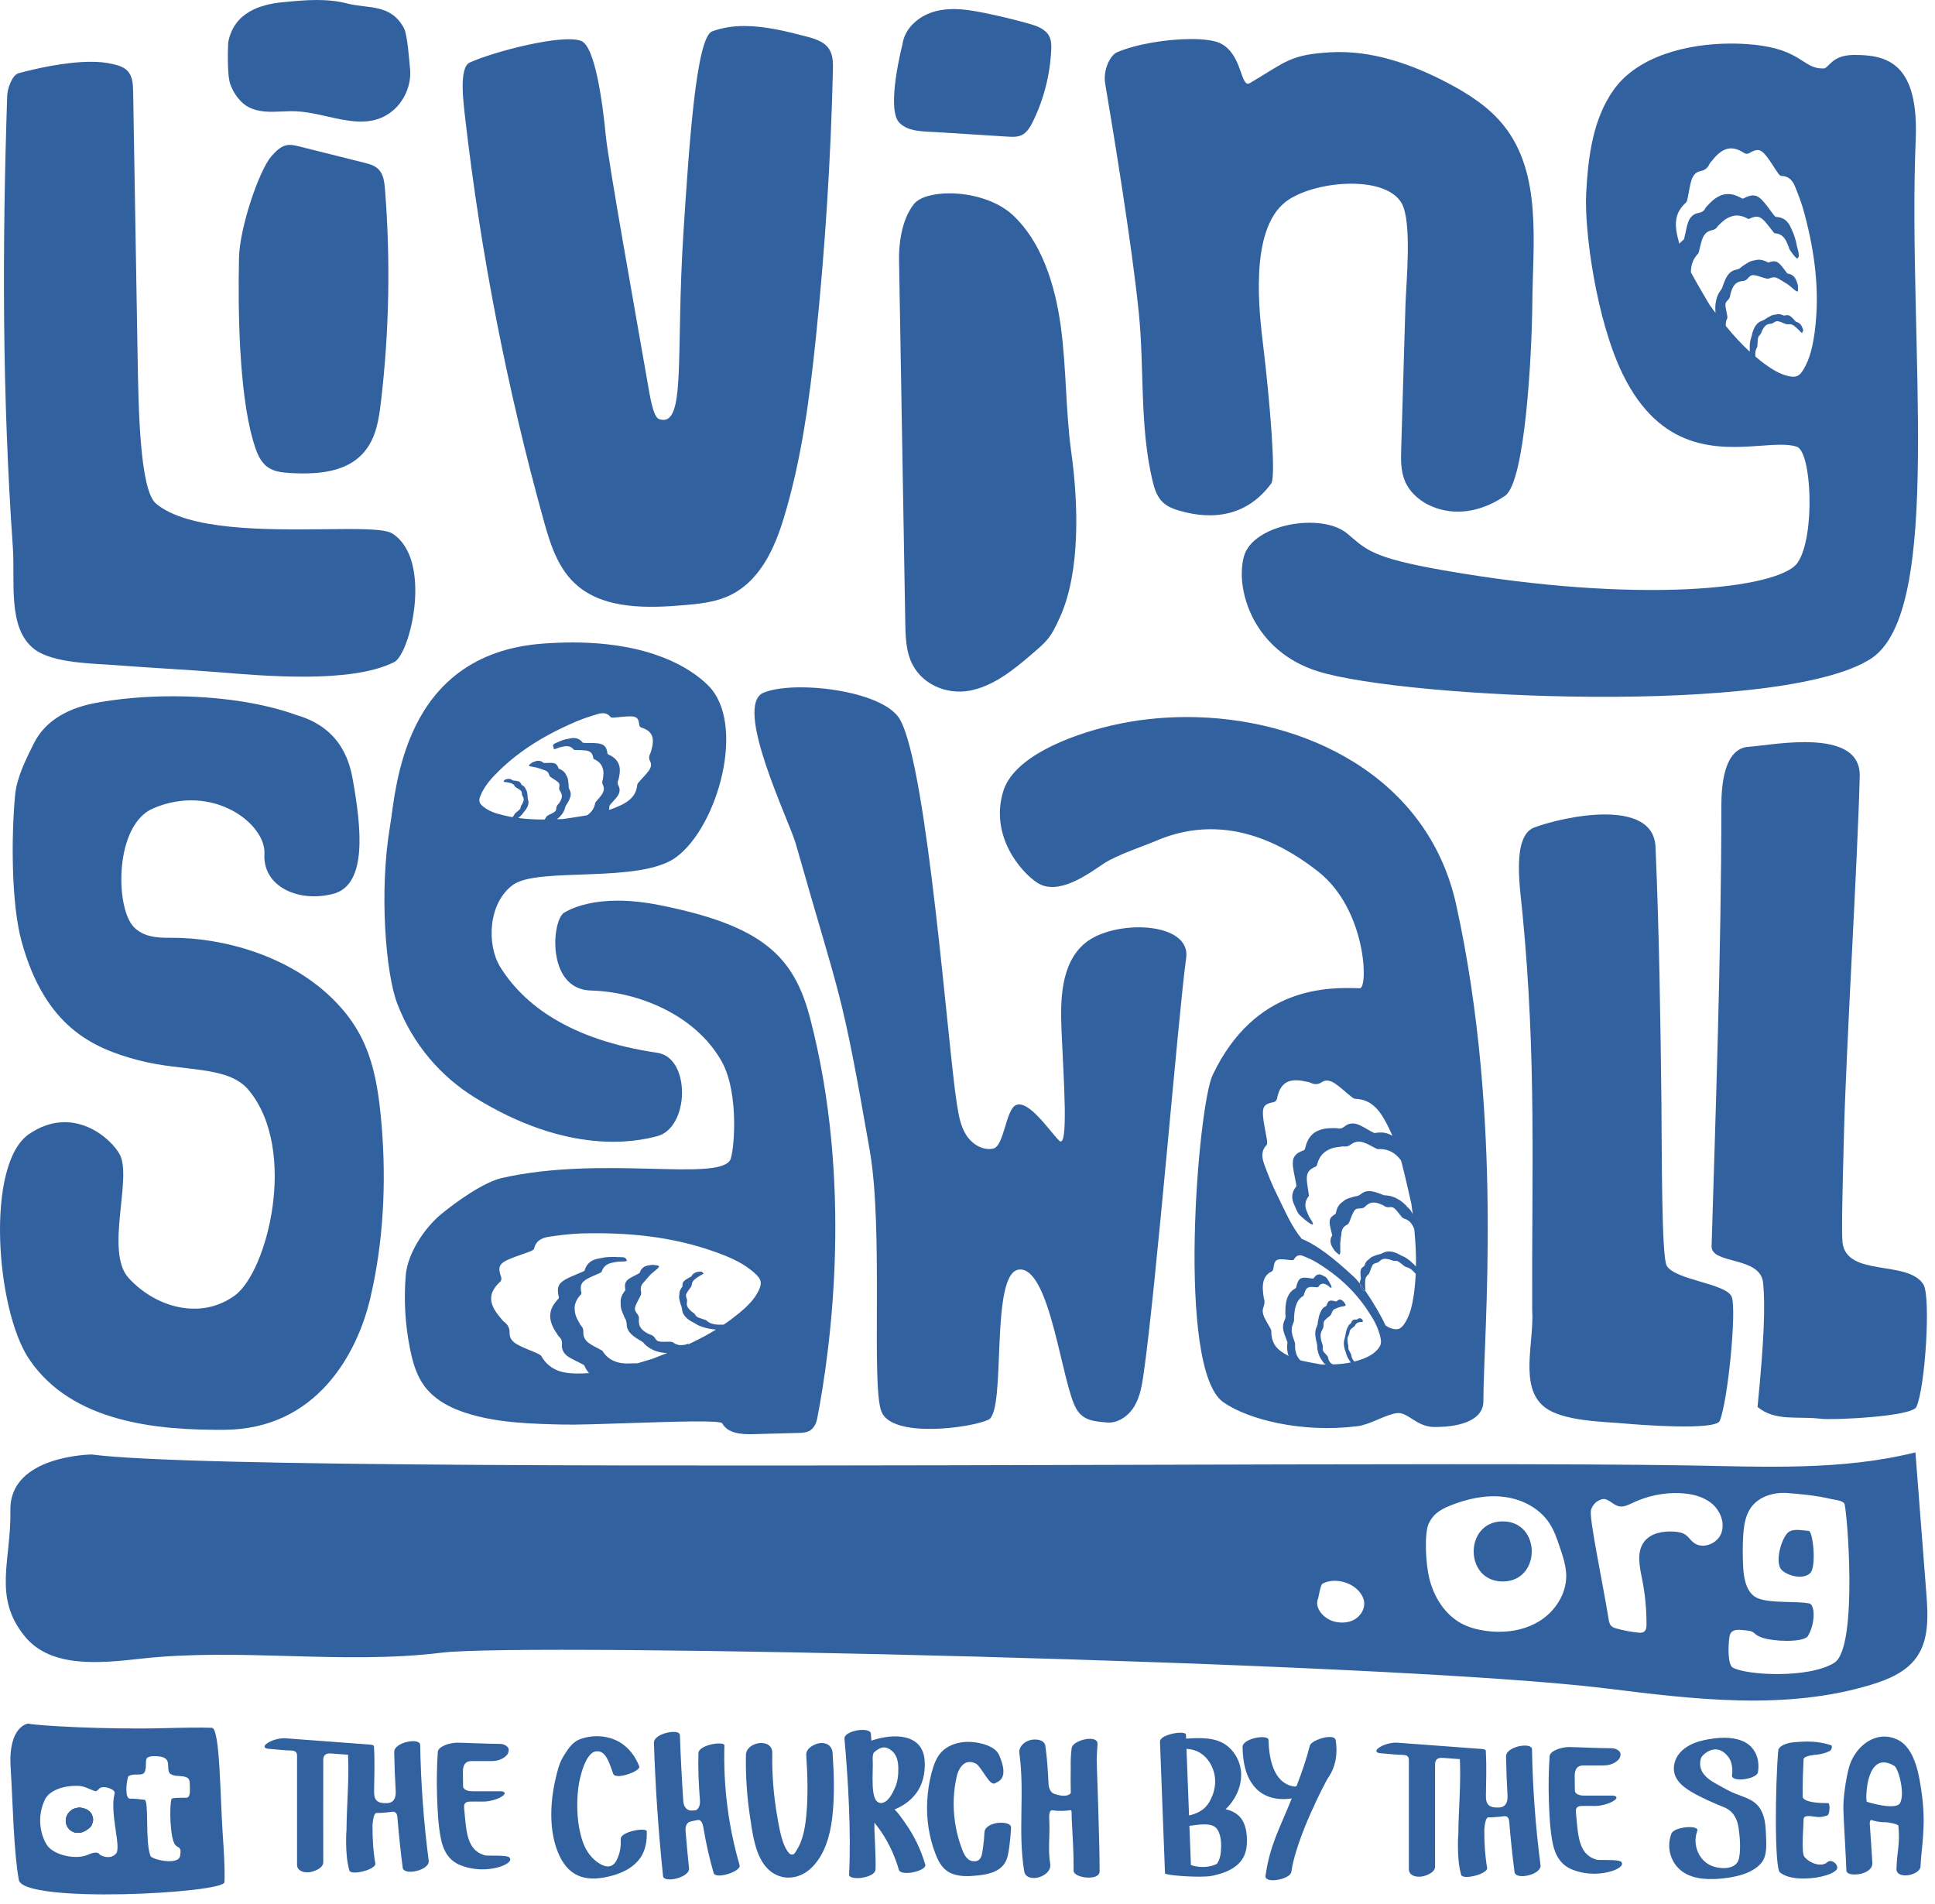 <?xml version="1.0" encoding="UTF-8"?>
<svg xmlns="http://www.w3.org/2000/svg" width="125" height="123" viewBox="0 0 125 123" fill="none">
  <path d="M1.199 4.73C0.77 4.846 0.478 5.76 0.465 6.175C0.14 16.038 0.142 25.529 0.831 35.374C0.984 37.561 0.469 40.572 2.198 41.92C3.414 42.868 6.057 42.854 7.594 42.979C9.395 43.124 12.165 43.269 13.966 43.414C17.082 43.666 22.663 44.173 25.459 42.775C26.515 42.247 27.98 36.138 25.341 34.464C24.833 34.142 23.084 34.165 20.912 34.188C17.165 34.228 12.158 34.268 10.082 32.538C9.026 31.657 8.945 26.346 8.889 23.028C8.793 17.328 8.697 11.626 8.601 5.925C8.593 5.449 8.566 4.924 8.238 4.579C7.983 4.311 7.602 4.213 7.241 4.129C6.829 4.032 6.362 3.992 5.868 3.992C4.19 3.992 2.22 4.455 1.199 4.73Z" fill="#3261A0"></path>
  <path d="M18.48 9.387C18.11 9.474 17.801 9.784 17.525 10.105C16.721 11.04 15.479 14.723 15.439 16.659C15.369 20.047 15.437 25.282 16.342 28.445C16.512 29.04 16.722 29.654 17.123 30.037C17.583 30.476 18.2 30.527 18.777 30.559C20.689 30.663 22.963 30.519 23.99 28.495C24.381 27.722 24.513 26.792 24.618 25.886C25.144 21.383 25.23 16.8 24.873 12.271C24.84 11.854 24.794 11.411 24.579 11.091C24.334 10.727 23.931 10.612 23.558 10.519C22.151 10.166 20.743 9.815 19.336 9.462C19.134 9.411 18.927 9.361 18.722 9.361C18.641 9.361 18.56 9.369 18.48 9.387Z" fill="#3261A0"></path>
  <path d="M18.234 0.147C16.836 0.286 15.112 0.787 14.742 2.733C14.742 2.733 14.637 4.804 14.881 5.454C15.124 6.105 15.56 6.662 16.045 6.913C16.734 7.269 17.472 7.235 18.212 7.202C18.512 7.189 18.814 7.175 19.112 7.188C21.289 7.281 23.675 8.732 25.505 7.034C26.106 6.476 26.587 5.497 26.491 4.477C26.442 3.963 26.319 2.236 26.099 1.826C25.242 0.225 23.814 0.58 22.432 0.225C21.782 0.058 21.125 7.62939e-06 20.465 7.62939e-06C19.722 7.62939e-06 18.976 0.073 18.234 0.147Z" fill="#3261A0"></path>
  <path d="M46.007 2.026C44.979 2.408 44.52 9.261 44.147 15.07C43.639 22.981 44.352 27.648 42.583 27.078C42.179 26.948 41.971 25.504 41.811 24.59C40.98 19.812 39.298 10.471 39.13 8.728C38.928 6.642 38.443 2.983 37.538 2.641C36.311 2.177 31.841 3.354 30.346 4.039C29.64 4.363 29.93 6.579 30.051 7.631C31.06 16.402 32.759 25.106 35.131 33.654C35.559 35.196 36.068 36.824 37.359 37.886C39.136 39.348 41.808 39.299 44.185 39.094C45.122 39.013 46.077 38.916 46.932 38.558C49.03 37.68 50.021 35.488 50.637 33.452C51.785 29.662 52.3 25.737 52.705 21.821C53.3 16.076 53.667 10.311 53.806 4.541C53.819 4.027 53.816 3.471 53.481 3.059C53.148 2.648 52.571 2.484 52.034 2.343C50.756 2.01 49.403 1.68 48.092 1.68C47.379 1.68 46.677 1.778 46.007 2.026Z" fill="#3261A0"></path>
  <path d="M59.038 13.184C58.212 14.224 58.062 15.866 58.077 16.764C58.212 24.574 58.346 32.384 58.48 40.194C58.494 41.024 58.514 41.881 58.812 42.636C59.434 44.205 61.138 44.886 62.614 44.621C64.09 44.357 65.38 43.355 66.578 42.324C67.671 41.381 67.853 41.249 68.483 39.85C69.803 36.918 69.66 32.499 69.207 29.236C68.832 26.536 68.894 23.776 68.525 21.076C68.157 18.375 67.275 15.618 65.433 13.902C64.383 12.924 62.721 12.49 61.333 12.49C60.285 12.49 59.393 12.737 59.038 13.184Z" fill="#3261A0"></path>
  <path d="M60.446 0.723C59.407 0.988 58.436 1.796 58.3 2.86C58.3 2.86 57.214 7.028 58.099 7.93C58.689 8.53 59.674 8.483 60.513 8.537L65.084 8.826C65.389 8.845 65.708 8.862 65.985 8.734C66.341 8.57 66.552 8.206 66.725 7.855C67.427 6.419 67.832 4.84 67.907 3.244C67.921 2.946 67.921 2.635 67.792 2.366C67.558 1.878 66.981 1.673 66.46 1.527C65.526 1.265 64.583 1.037 63.633 0.843C62.964 0.707 62.276 0.587 61.596 0.587C61.208 0.587 60.823 0.627 60.446 0.723Z" fill="#3261A0"></path>
  <path d="M72.163 3.375C71.698 3.575 71.251 4.553 71.393 5.393C71.904 8.408 73.123 15.805 73.569 20.235C73.929 23.822 73.617 27.489 74.438 30.998C74.561 31.524 74.724 32.071 75.114 32.445C75.379 32.7 75.726 32.851 76.078 32.958C78.474 33.69 80.634 33.255 82.119 31.236C82.454 30.782 82.003 25.675 81.609 22.395C81.353 20.267 80.674 14.905 83.038 13.048C84.753 11.701 89.448 11.235 90.542 13.122C91.236 14.321 90.832 18.341 90.791 19.726L90.518 28.945C90.496 29.657 90.479 30.394 90.749 31.053C91.099 31.91 91.903 32.525 92.779 32.822C94.308 33.343 95.891 32.943 97.223 32.031C98.537 31.132 98.958 22.81 98.987 19.601C99.023 15.647 99.616 11.246 97.166 8.142C96.2 6.92 94.854 6.055 93.472 5.334C91.154 4.122 88.585 3.234 85.974 3.377C83.328 3.522 83.053 4.003 80.746 5.366C80.13 5.73 80.283 3.599 78.913 2.837C78.523 2.619 77.802 2.522 76.948 2.522C75.391 2.522 73.393 2.848 72.163 3.375Z" fill="#3261A0"></path>
  <path d="M104.243 5.801C102.894 7.698 102.593 10.133 102.467 12.466C102.336 14.872 103.117 20.66 104.82 24.157C107.268 29.178 110.962 28.99 113.639 28.802C114.622 28.733 115.468 28.664 116.064 28.853C117.035 29.159 117.277 34.621 116.137 36.333C114.983 38.07 105.79 39.044 93.255 36.843C88.56 36.018 88.268 35.504 87.027 34.465C85.363 33.083 80.924 33.859 80.357 35.945C79.775 38.094 80.973 42.082 85.164 43.377C90.762 45.118 114.983 46.268 120.824 42.576C125.66 39.515 123.21 22.003 123.753 9.051C123.962 4.084 121.925 3.531 119.746 3.55C118.291 3.56 118.17 4.414 117.796 4.423C116.438 4.457 116.433 3.192 113.232 2.881C112.782 2.838 112.313 2.814 111.833 2.814C108.995 2.814 105.791 3.623 104.243 5.801ZM108.337 15.154C108.172 14.383 108.245 13.679 108.895 13.107C108.973 13.039 108.997 12.908 109.021 12.801C109.103 12.418 109.152 12.025 109.264 11.651C109.351 11.39 109.506 11.118 109.826 11.06C110.113 11.007 110.292 10.875 110.413 10.628C110.462 10.521 110.554 10.438 110.627 10.342C111.34 9.439 111.965 9.41 112.713 9.91C112.781 9.949 112.916 9.939 112.984 9.9C113.513 9.59 113.731 9.605 114.115 10.094C114.382 10.429 114.59 10.802 114.832 11.147C114.896 11.239 114.993 11.366 115.075 11.366C115.584 11.375 115.822 11.7 115.967 12.074C116.205 12.651 116.424 13.233 116.574 13.829C117.238 16.318 117.568 18.831 117.234 21.402C117.112 22.285 116.952 23.158 116.463 23.934C116.225 24.312 116.016 24.395 115.56 24.303C114.958 24.172 114.459 23.846 113.983 23.502C113.785 23.352 113.591 23.202 113.402 23.037C113.392 23.003 113.392 22.969 113.392 22.949C113.392 22.896 113.387 22.702 113.416 22.658C113.43 22.634 113.44 22.542 113.46 22.523C113.469 22.513 113.479 22.479 113.489 22.469C113.508 22.459 113.518 22.387 113.523 22.367V22.362C113.537 22.256 113.537 22.154 113.542 22.052C113.552 21.955 113.557 21.858 113.586 21.78C113.6 21.741 113.615 21.717 113.639 21.693C113.663 21.664 113.702 21.63 113.731 21.581C113.765 21.533 113.789 21.475 113.804 21.421C113.814 21.387 113.843 21.339 113.862 21.3C113.901 21.227 113.945 21.16 113.993 21.101C114.056 21.028 114.129 20.97 114.212 20.946C114.245 20.931 114.284 20.927 114.323 20.922C114.342 20.917 114.362 20.917 114.382 20.917C114.391 20.912 114.41 20.912 114.435 20.907C114.454 20.902 114.468 20.898 114.488 20.892C114.522 20.878 114.566 20.854 114.585 20.839C114.605 20.825 114.629 20.81 114.653 20.796C114.692 20.776 114.731 20.762 114.765 20.752C114.837 20.737 114.92 20.766 114.997 20.791C115.012 20.796 115.031 20.8 115.046 20.805C115.114 20.829 115.177 20.859 115.245 20.887C115.279 20.898 115.303 20.912 115.337 20.922C115.342 20.931 115.361 20.936 115.39 20.941C115.41 20.946 115.439 20.951 115.478 20.951C115.507 20.951 115.526 20.946 115.546 20.946C115.575 20.946 115.609 20.941 115.638 20.946C115.725 20.951 115.807 20.985 115.875 21.038C115.914 21.038 115.997 21.155 116.031 21.16C116.045 21.164 116.069 21.183 116.094 21.218C116.176 21.286 116.259 21.377 116.278 21.392C116.288 21.407 116.293 21.416 116.298 21.421C116.37 21.499 116.424 21.547 116.428 21.456C116.457 21.445 116.463 21.426 116.467 21.397C116.472 21.397 116.477 21.392 116.477 21.383V21.295C116.477 21.281 116.433 21.179 116.424 21.149C116.39 21.057 116.322 20.936 116.191 20.854C116.142 20.825 116.094 20.805 116.045 20.796H116.036C116.036 20.796 116.026 20.791 116.021 20.786C116.011 20.776 115.997 20.762 115.982 20.747C115.963 20.733 115.827 20.572 115.807 20.558C115.74 20.5 115.681 20.437 115.584 20.383C115.531 20.359 115.458 20.354 115.41 20.359C115.356 20.364 115.313 20.374 115.269 20.388H115.24C115.23 20.383 115.24 20.388 115.226 20.383L115.196 20.369C115.152 20.349 115.104 20.334 115.061 20.32C114.964 20.291 114.852 20.291 114.755 20.315C114.551 20.33 114.401 20.388 114.357 20.427C114.342 20.437 114.328 20.442 114.309 20.451C114.27 20.461 114.158 20.543 114.115 20.558C114.1 20.567 114.076 20.582 114.061 20.597C114.051 20.602 114.037 20.611 114.027 20.621C114.018 20.626 114.008 20.63 113.998 20.64C113.983 20.645 113.974 20.655 113.959 20.665C113.911 20.689 113.853 20.713 113.794 20.733C113.712 20.766 113.625 20.815 113.557 20.878C113.425 20.994 113.353 21.13 113.29 21.266C113.232 21.397 113.193 21.533 113.164 21.669C113.159 21.698 113.149 21.727 113.145 21.747C113.13 21.79 113.115 21.839 113.101 21.887C113.072 21.984 113.057 22.081 113.042 22.178C113.028 22.333 113.028 22.494 113.033 22.649C113.028 22.658 113.033 22.688 113.033 22.721C112.504 22.232 111.999 21.688 111.49 21.062C111.48 20.999 111.476 20.936 111.486 20.892C111.5 20.839 111.5 20.742 111.524 20.694C111.539 20.665 111.548 20.626 111.563 20.602C111.592 20.563 111.587 20.476 111.587 20.442C111.587 20.437 111.582 20.432 111.582 20.422C111.563 20.272 111.524 20.136 111.5 19.995C111.471 19.855 111.446 19.714 111.471 19.597C111.486 19.544 111.509 19.495 111.548 19.461C111.587 19.418 111.665 19.35 111.708 19.272C111.757 19.19 111.776 19.093 111.782 19.015C111.782 18.971 111.82 18.88 111.84 18.817C111.873 18.7 111.927 18.584 111.99 18.482C112.077 18.356 112.189 18.254 112.329 18.21C112.387 18.186 112.455 18.171 112.519 18.157C112.552 18.152 112.587 18.147 112.62 18.147C112.63 18.142 112.669 18.142 112.708 18.127C112.737 18.118 112.761 18.103 112.785 18.089C112.834 18.064 112.897 18.001 112.912 17.977C112.94 17.948 112.965 17.919 112.994 17.89C113.047 17.841 113.101 17.802 113.149 17.788C113.251 17.749 113.392 17.788 113.523 17.817C113.547 17.827 113.571 17.831 113.6 17.841C113.707 17.87 113.814 17.905 113.925 17.943C113.974 17.953 114.018 17.968 114.071 17.982C114.09 17.997 114.119 18.001 114.158 18.001C114.183 18.001 114.231 18.007 114.275 17.992C114.328 17.977 114.347 17.968 114.367 17.958C114.405 17.943 114.445 17.933 114.483 17.924C114.619 17.895 114.745 17.924 114.862 17.992C114.874 17.987 114.932 18.026 114.99 18.064C115.046 18.102 115.102 18.14 115.114 18.137C115.124 18.137 115.167 18.166 115.22 18.205C115.356 18.278 115.511 18.394 115.536 18.404C115.56 18.423 115.575 18.438 115.589 18.448C115.725 18.535 116.152 18.991 116.147 18.768C116.162 18.705 116.152 18.618 116.147 18.55V18.516C116.137 18.457 116.137 18.418 116.137 18.404C116.137 18.394 116.074 18.205 116.069 18.191C116.021 18.05 115.934 17.87 115.749 17.759C115.672 17.715 115.584 17.686 115.497 17.677L115.478 17.672C115.473 17.672 115.468 17.667 115.458 17.657C115.439 17.637 115.42 17.613 115.4 17.589C115.385 17.579 115.162 17.259 115.143 17.249C115.046 17.138 114.968 17.026 114.803 16.929C114.721 16.881 114.594 16.871 114.508 16.886C114.415 16.9 114.333 16.925 114.265 16.953C114.263 16.951 114.252 16.953 114.241 16.953C114.23 16.955 114.216 16.956 114.207 16.953C114.204 16.953 114.202 16.953 114.202 16.953C114.204 16.953 114.207 16.953 114.192 16.944C114.188 16.944 114.144 16.92 114.139 16.915C114.066 16.881 113.993 16.847 113.911 16.822C113.751 16.769 113.557 16.759 113.387 16.808C113.149 16.842 112.965 16.925 112.868 17.002C112.844 17.017 112.824 17.026 112.805 17.036C112.776 17.046 112.591 17.191 112.557 17.196C112.533 17.216 112.509 17.235 112.489 17.254C112.475 17.269 112.465 17.279 112.451 17.288C112.436 17.303 112.426 17.308 112.412 17.317C112.393 17.332 112.378 17.342 112.359 17.351C112.296 17.386 112.218 17.41 112.135 17.429C112.019 17.453 111.893 17.507 111.796 17.584C111.612 17.734 111.524 17.914 111.442 18.084C111.369 18.248 111.311 18.423 111.253 18.584C111.243 18.618 111.223 18.647 111.218 18.661C111.189 18.705 111.15 18.753 111.122 18.797C111.054 18.894 111.005 18.991 110.956 19.097C110.889 19.258 110.85 19.433 110.826 19.607C110.816 19.636 110.816 19.729 110.811 19.758C110.801 19.845 110.811 20.126 110.821 20.213C110.7 20.049 110.573 19.884 110.447 19.709C110.205 19.291 109.705 18.467 109.249 17.623C109.244 17.613 109.239 17.608 109.234 17.599V17.516C109.239 17.478 109.239 17.405 109.244 17.361C109.264 17.172 109.312 16.983 109.395 16.808C109.448 16.702 109.516 16.595 109.593 16.502C109.628 16.454 109.671 16.411 109.71 16.367C109.715 16.362 109.729 16.328 109.744 16.285C109.792 16.095 109.831 15.891 109.89 15.688C109.948 15.483 110.011 15.256 110.2 15.066C110.297 14.969 110.437 14.902 110.569 14.878C110.66 14.858 110.748 14.829 110.811 14.78C110.83 14.766 110.85 14.751 110.865 14.736C110.879 14.727 110.889 14.712 110.903 14.698C110.913 14.683 110.927 14.664 110.937 14.649C110.956 14.625 110.98 14.591 111 14.572C111.015 14.567 111.228 14.349 111.243 14.344C111.262 14.329 111.282 14.31 111.301 14.295C111.432 14.174 111.616 14.053 111.844 13.985C112.063 13.902 112.319 13.902 112.533 13.97C112.645 13.999 112.742 14.043 112.839 14.091L112.907 14.131C112.921 14.135 112.926 14.14 112.926 14.14H112.931C112.942 14.142 112.956 14.141 112.969 14.139C112.987 14.137 113.001 14.135 113.004 14.14C113.091 14.087 113.193 14.048 113.309 14.019C113.421 13.985 113.586 13.99 113.702 14.053C113.925 14.179 114.037 14.339 114.168 14.495C114.177 14.495 114.522 14.945 114.527 14.95C114.556 14.989 114.585 15.023 114.609 15.047C114.619 15.057 114.634 15.066 114.638 15.066L114.662 15.072C114.779 15.076 114.9 15.105 115.007 15.164C115.245 15.285 115.366 15.513 115.439 15.692C115.444 15.702 115.555 15.954 115.555 15.959C115.555 15.969 115.57 16.017 115.594 16.095C115.599 16.115 116.055 16.813 116.142 16.677C116.23 16.541 116.234 16.473 116.074 15.867C116.04 15.663 115.967 15.406 115.919 15.261C115.885 15.159 115.861 15.1 115.861 15.1L115.716 14.766C115.623 14.552 115.473 14.271 115.187 14.125C115.046 14.053 114.886 14.019 114.741 14.014L114.706 14.009C114.706 14.009 114.687 13.999 114.673 13.985C114.638 13.956 114.605 13.912 114.566 13.863L114.119 13.267C113.95 13.068 113.819 12.859 113.532 12.694C113.382 12.612 113.169 12.607 113.028 12.656C112.878 12.694 112.746 12.753 112.64 12.82C112.634 12.816 112.615 12.819 112.594 12.822C112.577 12.825 112.559 12.828 112.548 12.826C112.535 12.819 112.536 12.82 112.538 12.822C112.54 12.823 112.543 12.824 112.519 12.811L112.426 12.762C112.305 12.699 112.179 12.641 112.038 12.597C111.762 12.51 111.432 12.515 111.156 12.626C110.884 12.738 110.66 12.913 110.476 13.102L110.21 13.383C110.19 13.412 110.161 13.451 110.146 13.485C110.132 13.505 110.122 13.524 110.107 13.548C110.079 13.587 110.045 13.621 110.006 13.646C109.933 13.704 109.831 13.737 109.72 13.757C109.569 13.776 109.4 13.859 109.293 13.97C109.064 14.193 109.017 14.47 108.953 14.703C108.9 14.941 108.856 15.188 108.798 15.401C108.783 15.45 108.764 15.483 108.759 15.489C108.711 15.527 108.653 15.571 108.604 15.62C108.56 15.658 108.517 15.702 108.483 15.746C108.429 15.552 108.381 15.353 108.337 15.154Z" fill="#3261A0"></path>
  <path d="M6.117 45.424C4.594 45.716 2.981 46.424 2.178 48.041C1.69 49.024 1.086 50.208 0.977 51.353C0.732 53.936 0.71 58.344 1.399 60.836C2.923 66.347 6.003 67.715 8.932 68.49C11.861 69.265 14.726 68.8 16.071 70.428C19.275 74.303 17.271 82.177 15.155 83.7C12.868 85.347 9.939 84.378 8.291 82.537C6.783 80.852 8.542 76.123 7.742 74.593C7.191 73.54 4.712 71.325 1.876 73.262C-0.96 75.2 -0.268 84.612 1.881 87.8C4.648 91.904 10.155 92.398 14.508 92.366C20.465 92.322 23.071 87.43 23.906 83.922C24.768 80.297 24.964 76.456 24.653 72.698C24.351 69.048 23.731 66.682 21.38 64.421C18.629 61.777 14.495 60.559 11.002 60.582C10.166 60.587 9.251 60.538 8.621 59.861C7.443 58.596 7.389 53.287 9.899 52.219C13.783 50.568 17.194 53.243 17.083 55.161C16.96 57.286 19.301 58.327 21.53 57.741C23.759 57.155 23.322 53.416 22.813 50.492C22.643 49.517 22.203 47.08 19.183 46.203C16.876 45.363 13.956 44.98 11.146 44.98C9.363 44.98 7.626 45.134 6.117 45.424Z" fill="#3261A0"></path>
  <path d="M35.064 41.578C25.959 42.257 25.59 51.061 25.197 53.361C24.485 57.561 24.911 62.903 25.673 64.862C26.692 67.501 28.482 69.543 30.674 70.902C36.68 74.617 41.021 73.788 42.467 73.395C44.548 72.832 44.63 68.326 42.462 68.011C36.801 67.186 33.812 64.886 32.314 62.466C31.431 61.035 31.523 58.333 33.143 57.159C34.759 55.98 41.346 57.111 43.689 55.369C46.391 53.361 48.21 46.763 45.765 44.299C44.567 43.096 41.941 41.504 36.975 41.504C36.373 41.504 35.737 41.528 35.064 41.578ZM32.425 52.643C31.988 52.536 31.567 52.395 31.213 52.104C30.951 51.891 30.907 51.726 31.033 51.415C31.295 50.765 31.761 50.256 32.256 49.776C33.686 48.379 35.399 47.389 37.237 46.603C37.679 46.419 38.14 46.269 38.596 46.133C38.901 46.041 39.207 46.026 39.44 46.317C39.478 46.365 39.6 46.361 39.683 46.356C40.012 46.331 40.337 46.283 40.667 46.278C41.137 46.269 41.249 46.385 41.298 46.841C41.303 46.895 41.361 46.981 41.414 46.996C42.064 47.195 42.326 47.574 42.089 48.413C42.069 48.5 42.049 48.587 42.011 48.67C41.909 48.854 41.909 49.019 42.011 49.208C42.117 49.422 42.02 49.645 41.895 49.815C41.715 50.052 41.492 50.261 41.298 50.494C41.239 50.557 41.172 50.635 41.162 50.712C41.103 51.357 40.701 51.731 40.148 51.998C39.886 52.123 39.614 52.235 39.338 52.323C39.347 52.288 39.352 52.25 39.357 52.216C39.362 52.167 39.362 52.114 39.367 52.07C39.367 52.066 39.377 52.036 39.396 52.012C39.498 51.881 39.624 51.755 39.74 51.619C39.852 51.488 39.988 51.343 40.022 51.114C40.041 51.003 40.012 50.872 39.959 50.77C39.925 50.697 39.9 50.624 39.9 50.562C39.9 50.528 39.905 50.494 39.915 50.46C39.925 50.441 39.93 50.426 39.934 50.411C39.949 50.387 39.959 50.353 39.964 50.329L40.017 50.052C40.047 49.863 40.056 49.664 40.003 49.456C39.944 49.247 39.804 49.053 39.634 48.932C39.547 48.864 39.459 48.815 39.367 48.772L39.299 48.743C39.281 48.732 39.282 48.733 39.284 48.734C39.286 48.734 39.288 48.735 39.28 48.728C39.265 48.718 39.251 48.675 39.241 48.675C39.236 48.582 39.212 48.48 39.173 48.379C39.134 48.277 39.042 48.151 38.925 48.102C38.707 48.005 38.528 48.015 38.339 48L37.795 47.995C37.752 47.995 37.708 47.991 37.679 47.985C37.664 47.985 37.645 47.976 37.645 47.976L37.63 47.961C37.562 47.874 37.475 47.797 37.373 47.748C37.165 47.641 36.932 47.675 36.767 47.714L36.505 47.768C36.505 47.768 36.461 47.782 36.388 47.801C36.282 47.84 36.102 47.903 35.966 47.971C35.539 48.136 35.811 48.243 35.768 48.355C35.724 48.461 36.049 48.321 36.059 48.316C36.117 48.296 36.151 48.281 36.156 48.281C36.156 48.277 36.354 48.233 36.364 48.233C36.5 48.199 36.684 48.175 36.859 48.258C36.941 48.296 37.009 48.359 37.063 48.423L37.077 48.437C37.077 48.437 37.092 48.442 37.102 48.442C37.126 48.447 37.155 48.447 37.194 48.451C37.199 48.451 37.611 48.461 37.616 48.461C37.761 48.476 37.907 48.471 38.076 48.549C38.164 48.587 38.237 48.684 38.27 48.762C38.3 48.844 38.324 48.917 38.329 48.99C38.339 48.99 38.348 49.024 38.363 49.034V49.038C38.363 49.038 38.367 49.038 38.378 49.043C38.378 49.043 38.426 49.067 38.431 49.067C38.499 49.102 38.567 49.14 38.634 49.194C38.766 49.29 38.877 49.441 38.925 49.601C38.984 49.766 38.993 49.921 38.979 50.047C38.974 50.067 38.974 50.086 38.974 50.106C38.979 50.115 38.945 50.329 38.945 50.339C38.945 50.363 38.935 50.392 38.925 50.411C38.921 50.426 38.92 50.441 38.916 50.455C38.911 50.465 38.911 50.479 38.906 50.489V50.542C38.906 50.6 38.925 50.659 38.955 50.722C38.998 50.809 39.018 50.92 39.004 51.018C38.979 51.212 38.867 51.343 38.775 51.464C38.683 51.58 38.576 51.697 38.489 51.803C38.47 51.828 38.46 51.852 38.455 51.857C38.446 51.896 38.44 51.944 38.426 51.983C38.407 52.07 38.372 52.153 38.334 52.231C38.27 52.352 38.178 52.458 38.076 52.551C38.052 52.575 38.008 52.604 37.989 52.623C37.97 52.638 37.946 52.652 37.921 52.672H37.917C37.286 52.778 36.689 52.861 36.374 52.91C36.238 52.914 36.107 52.919 35.977 52.924C36.03 52.885 36.078 52.846 36.102 52.822C36.117 52.808 36.165 52.764 36.175 52.749C36.267 52.657 36.345 52.555 36.403 52.439C36.442 52.371 36.476 52.293 36.495 52.216C36.51 52.177 36.519 52.138 36.529 52.099C36.534 52.09 36.544 52.066 36.558 52.041C36.621 51.94 36.694 51.828 36.752 51.711C36.806 51.59 36.869 51.459 36.869 51.289C36.869 51.202 36.839 51.105 36.801 51.027C36.771 50.974 36.747 50.92 36.738 50.872C36.738 50.858 36.733 50.843 36.733 50.828V50.688C36.723 50.668 36.718 50.498 36.709 50.479C36.704 50.465 36.704 50.45 36.699 50.43C36.699 50.343 36.66 50.203 36.568 50.057C36.519 49.941 36.422 49.834 36.316 49.766C36.267 49.732 36.214 49.707 36.16 49.684C36.156 49.684 36.122 49.669 36.117 49.669L36.107 49.664C36.098 49.654 36.083 49.635 36.078 49.63C36.064 49.581 36.039 49.523 36.005 49.47C35.971 49.412 35.913 49.344 35.845 49.32C35.714 49.276 35.613 49.281 35.506 49.281C35.498 49.279 35.426 49.282 35.353 49.286C35.279 49.289 35.205 49.293 35.2 49.29H35.132C35.122 49.29 35.113 49.286 35.113 49.286L35.103 49.276C35.055 49.233 35.001 49.198 34.938 49.174C34.788 49.121 34.647 49.155 34.55 49.194C34.535 49.198 34.4 49.247 34.395 49.252C34.39 49.261 34.365 49.276 34.327 49.296C34.322 49.305 34.312 49.31 34.312 49.315C34.269 49.339 34.215 49.373 34.186 49.412C34.055 49.509 34.511 49.543 34.623 49.577C34.638 49.577 34.652 49.581 34.671 49.587C34.691 49.596 34.826 49.63 34.934 49.669C34.982 49.684 35.016 49.693 35.021 49.703C35.025 49.718 35.215 49.756 35.219 49.771C35.307 49.805 35.385 49.863 35.433 49.95C35.443 49.98 35.457 50.004 35.467 50.033C35.472 50.047 35.472 50.067 35.491 50.096C35.506 50.13 35.525 50.154 35.539 50.169C35.559 50.188 35.574 50.203 35.588 50.207C35.622 50.232 35.651 50.251 35.681 50.271C35.753 50.314 35.821 50.358 35.889 50.407C35.903 50.416 35.923 50.426 35.937 50.441C36.015 50.494 36.102 50.557 36.127 50.63C36.141 50.663 36.141 50.712 36.141 50.765C36.136 50.79 36.136 50.818 36.131 50.848C36.122 50.867 36.117 50.93 36.127 50.969C36.127 50.988 36.131 51.008 36.141 51.032C36.151 51.056 36.17 51.081 36.17 51.086C36.185 51.105 36.199 51.129 36.209 51.148C36.233 51.188 36.257 51.231 36.272 51.28C36.311 51.376 36.306 51.483 36.272 51.59C36.248 51.673 36.204 51.75 36.156 51.828C36.127 51.867 36.092 51.925 36.068 51.944C36.025 51.983 35.981 52.041 35.957 52.104C35.933 52.163 35.933 52.235 35.928 52.279C35.923 52.318 35.908 52.352 35.884 52.386C35.831 52.453 35.739 52.502 35.646 52.551C35.554 52.599 35.462 52.638 35.365 52.696C35.365 52.701 35.36 52.701 35.355 52.706C35.336 52.72 35.282 52.754 35.278 52.788C35.268 52.808 35.249 52.832 35.243 52.851C35.229 52.88 35.19 52.914 35.166 52.943C34.559 52.943 34.006 52.914 33.478 52.842C33.521 52.808 33.56 52.773 33.599 52.74C33.653 52.691 33.701 52.638 33.745 52.584C33.769 52.555 33.788 52.526 33.808 52.497C33.817 52.487 33.832 52.468 33.847 52.453C33.91 52.381 33.973 52.298 34.026 52.211C34.08 52.114 34.128 52.012 34.138 51.886C34.147 51.823 34.138 51.75 34.118 51.687C34.104 51.643 34.094 51.605 34.089 51.561C34.089 51.551 34.089 51.541 34.084 51.527V51.425C34.075 51.396 34.075 51.294 34.06 51.265C34.06 51.255 34.055 51.241 34.055 51.231C34.06 51.188 34.026 51.076 33.944 50.95C33.919 50.882 33.871 50.818 33.812 50.775C33.783 50.756 33.755 50.736 33.725 50.717C33.721 50.717 33.706 50.707 33.701 50.703C33.691 50.697 33.701 50.703 33.696 50.697C33.686 50.697 33.682 50.683 33.682 50.683C33.672 50.654 33.657 50.62 33.638 50.591C33.619 50.557 33.585 50.518 33.546 50.498C33.473 50.465 33.41 50.455 33.347 50.441C33.333 50.435 33.177 50.426 33.163 50.421C33.148 50.416 33.133 50.416 33.119 50.411H33.109L33.104 50.407C33.075 50.382 33.046 50.358 33.007 50.343C32.906 50.304 32.804 50.314 32.731 50.334C32.712 50.339 32.634 50.358 32.624 50.367C32.61 50.377 32.595 50.387 32.575 50.401C32.571 50.407 32.566 50.411 32.571 50.416C32.556 50.43 32.546 50.441 32.552 50.46C32.498 50.503 32.552 50.513 32.629 50.523H32.653C32.673 50.528 32.76 50.533 32.837 50.552C32.867 50.557 32.891 50.562 32.901 50.566C32.916 50.581 33.022 50.586 33.037 50.605C33.095 50.624 33.153 50.654 33.197 50.707C33.212 50.722 33.221 50.741 33.236 50.756C33.24 50.77 33.25 50.785 33.265 50.799C33.279 50.824 33.294 50.838 33.303 50.848C33.318 50.862 33.327 50.872 33.337 50.872C33.362 50.882 33.381 50.897 33.4 50.906C33.444 50.935 33.488 50.959 33.532 50.988C33.541 50.998 33.551 51.003 33.56 51.012C33.614 51.047 33.662 51.081 33.686 51.134C33.696 51.153 33.706 51.182 33.711 51.217C33.711 51.236 33.716 51.255 33.716 51.27C33.716 51.289 33.721 51.328 33.725 51.352C33.73 51.362 33.735 51.376 33.74 51.391C33.745 51.406 33.759 51.415 33.759 51.425C33.764 51.435 33.774 51.45 33.779 51.459C33.793 51.483 33.803 51.508 33.812 51.537C33.837 51.595 33.837 51.663 33.817 51.731C33.808 51.784 33.783 51.837 33.759 51.886C33.745 51.915 33.73 51.954 33.711 51.973C33.686 52.002 33.662 52.046 33.648 52.085C33.633 52.123 33.633 52.163 33.623 52.187C33.623 52.211 33.614 52.231 33.599 52.255C33.565 52.303 33.512 52.346 33.453 52.395C33.4 52.444 33.342 52.487 33.284 52.536C33.284 52.541 33.279 52.541 33.279 52.541C33.274 52.551 33.236 52.589 33.236 52.604C33.236 52.614 33.216 52.633 33.216 52.643C33.212 52.662 33.163 52.706 33.157 52.725C33.153 52.74 33.129 52.764 33.099 52.788C32.872 52.749 32.648 52.701 32.425 52.643Z" fill="#3261A0"></path>
  <path d="M36.451 58.953C35.637 59.424 35.278 63.921 38.179 63.989C41.142 64.061 44.882 65.507 46.604 68.539C47.798 70.629 47.42 74.617 47.143 74.986C46.651 75.635 44.637 75.567 41.963 75.5C39.179 75.43 35.68 75.36 32.435 76.097C31.246 76.363 29.471 77.639 28.53 78.41C27.424 79.313 26.328 80.967 26.211 82.388C26.08 83.975 26.172 85.575 26.487 87.133C26.657 87.991 26.904 88.855 27.428 89.558C28.147 90.518 29.301 91.062 30.456 91.386C32.362 91.93 34.365 91.979 36.345 92.027C37.237 92.05 39.004 91.989 40.827 91.928C43.621 91.835 46.547 91.742 46.657 91.95C47.007 92.604 47.905 92.667 48.642 92.648C49.612 92.624 50.577 92.599 51.547 92.57C51.839 92.566 52.154 92.551 52.387 92.372C52.61 92.197 52.736 91.92 52.789 91.649C53.711 86.88 55.089 76.368 52.334 65.783C51.291 61.777 49.273 59.788 42.544 58.459C41.595 58.273 40.708 58.184 39.9 58.184C38.491 58.184 37.317 58.454 36.451 58.953ZM37.13 88.728C36.233 88.709 35.467 88.457 34.982 87.627C34.928 87.525 34.788 87.467 34.671 87.414C34.264 87.23 33.837 87.084 33.444 86.871C33.225 86.749 33.007 86.575 32.944 86.322C32.925 86.264 32.92 86.201 32.92 86.133C32.93 85.818 32.828 85.59 32.581 85.405C32.474 85.328 32.401 85.211 32.313 85.109C31.47 84.135 31.591 83.46 32.323 82.791C32.381 82.738 32.406 82.587 32.377 82.505C32.328 82.379 32.299 82.267 32.279 82.17C32.202 81.777 32.347 81.583 32.857 81.36C33.289 81.166 33.754 81.035 34.201 80.86C34.312 80.816 34.482 80.749 34.502 80.661C34.627 80.123 35.044 79.953 35.496 79.89C36.189 79.788 36.893 79.701 37.591 79.681C40.521 79.604 43.403 79.871 46.183 80.87C47.133 81.209 48.069 81.597 48.822 82.311C49.185 82.655 49.229 82.897 49.02 83.349C48.734 83.955 48.258 84.406 47.754 84.824C47.429 85.09 47.094 85.343 46.745 85.575C46.609 85.571 46.323 85.571 46.313 85.571C46.274 85.566 46.148 85.552 46.11 85.541C46.061 85.527 45.867 85.483 45.833 85.444C45.814 85.425 45.727 85.391 45.717 85.367C45.707 85.357 45.678 85.343 45.668 85.328C45.663 85.309 45.595 85.279 45.581 85.275C45.576 85.27 45.576 85.27 45.571 85.27C45.469 85.231 45.377 85.207 45.28 85.173C45.183 85.144 45.091 85.109 45.023 85.066C44.994 85.041 44.97 85.022 44.95 84.993C44.931 84.964 44.907 84.915 44.868 84.872C44.829 84.833 44.776 84.789 44.727 84.765C44.698 84.751 44.659 84.707 44.625 84.678C44.562 84.624 44.509 84.566 44.465 84.508C44.407 84.425 44.373 84.343 44.368 84.256C44.363 84.217 44.368 84.178 44.373 84.14C44.373 84.12 44.378 84.101 44.378 84.081C44.378 84.072 44.382 84.052 44.388 84.033C44.388 84.008 44.382 83.994 44.382 83.975C44.378 83.941 44.363 83.892 44.354 83.868C44.344 83.844 44.339 83.819 44.329 83.795C44.32 83.746 44.315 83.708 44.315 83.674C44.32 83.596 44.368 83.523 44.412 83.455C44.422 83.441 44.426 83.426 44.436 83.412C44.475 83.354 44.519 83.295 44.562 83.237C44.582 83.213 44.601 83.189 44.62 83.16C44.63 83.155 44.64 83.135 44.654 83.111C44.659 83.091 44.674 83.067 44.678 83.029C44.688 82.999 44.688 82.98 44.693 82.961C44.698 82.932 44.708 82.902 44.712 82.873C44.746 82.786 44.795 82.718 44.863 82.665C44.873 82.626 45.004 82.572 45.018 82.544C45.028 82.529 45.052 82.514 45.091 82.495C45.178 82.432 45.285 82.379 45.304 82.364C45.319 82.355 45.334 82.35 45.338 82.35C45.431 82.296 45.493 82.257 45.401 82.229C45.401 82.199 45.382 82.189 45.358 82.18C45.358 82.175 45.353 82.17 45.343 82.165C45.314 82.16 45.285 82.15 45.261 82.146C45.246 82.141 45.135 82.155 45.105 82.16C45.008 82.17 44.873 82.209 44.761 82.316C44.722 82.35 44.693 82.398 44.674 82.442C44.669 82.442 44.669 82.451 44.669 82.451C44.669 82.451 44.659 82.456 44.654 82.461C44.64 82.471 44.625 82.481 44.606 82.49C44.587 82.505 44.397 82.597 44.382 82.616C44.305 82.665 44.232 82.708 44.16 82.791C44.121 82.834 44.097 82.897 44.092 82.951C44.082 83.004 44.082 83.048 44.087 83.091C44.082 83.097 44.082 83.116 44.077 83.126C44.077 83.126 44.077 83.13 44.072 83.135C44.067 83.135 44.048 83.16 44.048 83.16C44.019 83.198 43.99 83.237 43.971 83.281C43.917 83.368 43.888 83.475 43.892 83.572C43.854 83.776 43.873 83.936 43.903 83.989C43.903 84.004 43.907 84.023 43.912 84.038C43.907 84.081 43.965 84.207 43.965 84.251C43.975 84.275 43.98 84.295 43.99 84.314C43.995 84.329 43.999 84.339 44.005 84.353C44.009 84.362 44.014 84.377 44.019 84.387C44.024 84.401 44.029 84.416 44.029 84.43C44.043 84.484 44.053 84.547 44.062 84.605C44.072 84.698 44.097 84.794 44.14 84.872C44.223 85.027 44.339 85.134 44.456 85.231C44.567 85.314 44.688 85.386 44.814 85.444C44.839 85.459 44.863 85.473 44.882 85.483C44.921 85.512 44.965 85.537 45.008 85.561C45.096 85.614 45.188 85.653 45.28 85.687C45.425 85.745 45.581 85.784 45.731 85.818C45.746 85.823 45.848 85.837 45.862 85.842C45.901 85.852 46.172 85.886 46.255 85.891C45.765 86.192 45.246 86.473 44.678 86.744C44.615 86.773 44.543 86.808 44.465 86.846C44.465 86.817 44.461 86.803 44.461 86.803C44.388 86.832 44.256 86.875 44.179 86.885C44.072 86.895 43.873 86.914 43.771 86.866C43.723 86.842 43.631 86.827 43.582 86.788C43.558 86.769 43.524 86.754 43.5 86.735C43.466 86.696 43.379 86.686 43.349 86.681C43.345 86.681 43.335 86.677 43.33 86.677C43.175 86.672 43.039 86.681 42.894 86.681C42.748 86.681 42.607 86.681 42.496 86.633C42.447 86.609 42.404 86.575 42.375 86.531C42.34 86.478 42.287 86.39 42.219 86.332C42.146 86.269 42.055 86.225 41.977 86.206C41.933 86.196 41.855 86.143 41.792 86.114C41.685 86.056 41.579 85.983 41.491 85.896C41.38 85.784 41.302 85.653 41.283 85.503C41.269 85.439 41.268 85.367 41.268 85.299C41.268 85.265 41.269 85.231 41.273 85.197C41.269 85.188 41.278 85.144 41.273 85.109C41.269 85.076 41.259 85.047 41.249 85.018C41.229 84.964 41.181 84.891 41.157 84.867C41.132 84.838 41.113 84.804 41.089 84.77C41.05 84.707 41.021 84.649 41.016 84.595C40.997 84.489 41.055 84.353 41.113 84.227C41.123 84.203 41.138 84.178 41.147 84.154C41.196 84.052 41.249 83.951 41.307 83.844C41.327 83.8 41.351 83.756 41.375 83.708C41.39 83.689 41.399 83.659 41.409 83.621C41.414 83.596 41.423 83.552 41.419 83.499C41.414 83.451 41.409 83.426 41.404 83.402C41.395 83.363 41.39 83.319 41.39 83.281C41.39 83.135 41.438 83.014 41.521 82.912C41.521 82.878 41.715 82.714 41.715 82.689C41.715 82.679 41.749 82.64 41.797 82.592C41.894 82.471 42.035 82.335 42.055 82.311C42.074 82.296 42.088 82.276 42.102 82.267C42.214 82.15 42.743 81.806 42.52 81.767C42.457 81.738 42.37 81.733 42.302 81.729C42.292 81.724 42.282 81.719 42.268 81.719C42.214 81.714 42.176 81.714 42.156 81.709C42.146 81.704 41.952 81.733 41.938 81.738C41.792 81.758 41.598 81.806 41.458 81.971C41.395 82.044 41.356 82.126 41.327 82.214C41.327 82.214 41.322 82.228 41.322 82.233C41.317 82.233 41.312 82.243 41.302 82.248C41.283 82.262 41.254 82.276 41.22 82.291C41.21 82.306 40.856 82.471 40.846 82.485C40.72 82.558 40.589 82.616 40.468 82.762C40.405 82.84 40.371 82.966 40.371 83.058C40.371 83.15 40.38 83.237 40.395 83.31C40.391 83.319 40.391 83.354 40.386 83.368C40.381 83.375 40.382 83.374 40.382 83.374C40.383 83.373 40.383 83.373 40.376 83.383C40.371 83.387 40.337 83.431 40.337 83.431C40.289 83.499 40.24 83.562 40.201 83.64C40.119 83.795 40.075 83.989 40.095 84.168C40.085 84.416 40.133 84.615 40.191 84.731C40.201 84.751 40.211 84.775 40.216 84.799C40.216 84.828 40.327 85.041 40.327 85.076C40.342 85.105 40.356 85.134 40.371 85.158C40.38 85.173 40.391 85.188 40.4 85.207C40.41 85.216 40.415 85.231 40.419 85.246C40.429 85.265 40.439 85.284 40.444 85.309C40.468 85.377 40.478 85.459 40.482 85.546C40.482 85.667 40.517 85.808 40.575 85.915C40.686 86.133 40.851 86.254 41.002 86.371C41.152 86.478 41.307 86.57 41.458 86.657C41.491 86.677 41.516 86.696 41.53 86.706C41.569 86.744 41.603 86.793 41.647 86.832C41.729 86.914 41.817 86.987 41.909 87.05C42.059 87.152 42.224 87.23 42.394 87.288C42.418 87.297 42.505 87.317 42.534 87.327C42.622 87.356 42.898 87.4 42.986 87.404C42.995 87.404 43.01 87.395 43.015 87.389C43.039 87.395 43.063 87.404 43.087 87.409C42.762 87.535 42.452 87.661 42.195 87.763C42.181 87.768 41.754 87.904 41.191 88.068C41.186 88.074 41.186 88.074 41.181 88.068C40.89 88.079 40.41 88.079 40.405 88.083C40.274 88.074 40.051 88.049 39.92 88.01C39.876 87.996 39.808 87.981 39.769 87.962C39.59 87.899 39.416 87.807 39.269 87.68C39.178 87.603 39.09 87.516 39.022 87.419C38.984 87.37 38.949 87.317 38.92 87.268C38.911 87.263 38.887 87.239 38.848 87.22C38.673 87.123 38.484 87.036 38.3 86.929C38.12 86.822 37.911 86.71 37.776 86.473C37.708 86.361 37.674 86.206 37.684 86.075C37.688 85.978 37.679 85.886 37.65 85.813C37.64 85.794 37.63 85.769 37.621 85.75C37.611 85.735 37.601 85.721 37.591 85.706C37.577 85.687 37.567 85.673 37.553 85.658C37.533 85.633 37.509 85.605 37.489 85.575C37.489 85.561 37.33 85.303 37.33 85.289C37.32 85.265 37.31 85.241 37.295 85.216C37.208 85.066 37.141 84.858 37.126 84.615C37.101 84.387 37.164 84.135 37.281 83.945C37.339 83.844 37.407 83.761 37.475 83.678L37.528 83.621C37.538 83.611 37.543 83.606 37.543 83.606V83.601C37.557 83.581 37.553 83.533 37.562 83.528C37.533 83.436 37.519 83.325 37.519 83.204C37.514 83.087 37.557 82.927 37.65 82.829C37.829 82.646 38.009 82.578 38.188 82.485C38.193 82.481 38.717 82.257 38.722 82.252C38.765 82.233 38.804 82.214 38.833 82.194C38.848 82.185 38.858 82.175 38.862 82.175L38.867 82.15C38.906 82.039 38.959 81.927 39.042 81.835C39.222 81.641 39.474 81.578 39.663 81.549C39.672 81.544 39.944 81.501 39.949 81.501C39.959 81.506 40.007 81.501 40.09 81.496C40.109 81.496 40.594 81.515 40.482 81.394C40.371 81.277 40.526 81.205 39.901 81.209C39.692 81.19 39.425 81.2 39.269 81.209C39.163 81.219 39.1 81.224 39.1 81.224L38.746 81.287C38.508 81.326 38.203 81.403 37.994 81.646C37.887 81.762 37.815 81.908 37.771 82.054L37.761 82.082C37.761 82.082 37.747 82.097 37.732 82.107C37.693 82.136 37.64 82.155 37.582 82.18L36.898 82.471C36.665 82.582 36.432 82.665 36.199 82.902C36.083 83.023 36.029 83.228 36.039 83.378C36.044 83.533 36.063 83.674 36.107 83.795C36.093 83.8 36.097 83.863 36.083 83.887V83.892C36.083 83.892 36.078 83.897 36.063 83.912L35.995 83.984C35.904 84.091 35.816 84.198 35.743 84.324C35.588 84.566 35.51 84.891 35.554 85.188C35.593 85.479 35.709 85.735 35.85 85.958L36.059 86.288C36.083 86.318 36.112 86.352 36.141 86.376C36.156 86.39 36.175 86.41 36.189 86.429C36.219 86.468 36.243 86.507 36.262 86.55C36.301 86.637 36.31 86.74 36.301 86.856C36.282 87.006 36.316 87.191 36.398 87.322C36.563 87.598 36.815 87.715 37.029 87.827C37.247 87.942 37.475 88.04 37.669 88.151C37.713 88.175 37.742 88.204 37.742 88.21C37.771 88.268 37.8 88.336 37.834 88.394C37.892 88.506 37.97 88.607 38.052 88.704C37.816 88.723 37.58 88.73 37.342 88.73C37.272 88.73 37.201 88.73 37.13 88.728Z" fill="#3261A0"></path>
  <path d="M87.914 83.169C87.928 83.193 87.981 83.295 87.991 83.305C88.011 83.319 88.03 83.338 88.049 83.363C88.059 83.368 88.069 83.368 88.073 83.368C88.093 83.382 88.113 83.387 88.142 83.373C88.171 83.392 88.186 83.397 88.195 83.387C88.073 83.212 87.958 83.057 87.846 82.916C87.85 83.014 87.885 83.106 87.914 83.169Z" fill="#3261A0"></path>
  <path d="M71.775 46.873C69.014 47.519 65.463 48.926 64.804 51.132C63.945 53.995 65.915 56.299 66.992 57.017C68.369 57.934 70.406 56.381 71.275 55.804C72.148 55.222 73.933 54.64 74.641 54.334C79.512 52.219 83.509 55.028 85.129 56.284C88.292 58.749 88.394 63.861 87.841 63.842C85.823 63.774 81.084 63.668 78.333 69.455C77.387 71.448 75.971 88.427 79.022 90.581C80.599 91.696 84.096 92.589 87.696 92.133C88.481 92.036 89.442 91.42 90.189 91.294C90.941 91.163 91.47 92.186 92.677 92.186C94.647 92.186 95.826 91.594 95.826 90.532C95.826 86.137 97.145 72.404 94.069 58.448C92.239 50.131 84.228 46.322 76.662 46.321C74.987 46.321 73.335 46.508 71.775 46.873ZM88.074 83.367C88.069 83.367 88.06 83.367 88.049 83.362C88.03 83.338 88.011 83.318 87.992 83.304C87.981 83.294 87.928 83.192 87.914 83.168C87.885 83.105 87.851 83.013 87.846 82.916C87.725 82.761 87.608 82.63 87.511 82.533C86.201 81.311 85.086 80.432 84.091 80.03C83.403 79.195 82.985 78.162 82.495 77.182C82.18 76.557 81.918 75.897 81.675 75.232C81.515 74.8 81.452 74.354 81.816 73.976C81.879 73.912 81.855 73.733 81.84 73.612C81.763 73.137 81.651 72.661 81.598 72.181C81.53 71.482 81.671 71.312 82.287 71.196C82.364 71.182 82.471 71.085 82.486 71.007C82.675 70.032 83.15 69.6 84.319 69.862C84.44 69.891 84.567 69.901 84.678 69.954C84.94 70.08 85.163 70.061 85.41 69.896C85.687 69.716 85.998 69.833 86.245 69.998C86.599 70.24 86.914 70.546 87.249 70.813C87.346 70.891 87.458 70.983 87.564 70.988C88.448 71.007 89.01 71.56 89.442 72.341C89.631 72.675 89.801 73.025 89.951 73.379C89.791 73.277 89.612 73.205 89.418 73.175C89.282 73.156 89.146 73.151 89.005 73.166C88.942 73.171 88.87 73.185 88.807 73.195C88.801 73.195 88.763 73.19 88.719 73.166C88.515 73.069 88.307 72.933 88.088 72.816C87.875 72.705 87.637 72.559 87.317 72.579C87.167 72.584 86.992 72.656 86.876 72.758C86.788 72.826 86.696 72.879 86.604 72.899C86.555 72.904 86.512 72.909 86.463 72.904C86.439 72.899 86.415 72.894 86.391 72.889C86.357 72.884 86.308 72.875 86.269 72.875L85.881 72.884C85.619 72.894 85.342 72.943 85.076 73.074C84.809 73.205 84.586 73.447 84.469 73.714C84.402 73.845 84.363 73.976 84.329 74.112L84.305 74.208C84.299 74.218 84.299 74.223 84.299 74.228C84.299 74.228 84.299 74.233 84.295 74.238C84.285 74.267 84.232 74.296 84.232 74.311C84.111 74.344 83.98 74.403 83.849 74.485C83.718 74.563 83.582 74.723 83.543 74.888C83.475 75.213 83.543 75.451 83.577 75.708L83.722 76.436C83.732 76.498 83.742 76.551 83.742 76.6C83.747 76.62 83.742 76.649 83.742 76.639L83.722 76.668C83.626 76.784 83.548 76.92 83.509 77.076C83.422 77.386 83.533 77.682 83.635 77.895L83.781 78.23C83.781 78.23 83.81 78.284 83.863 78.38C83.941 78.511 84.601 79.079 84.766 79.103C84.925 79.127 84.644 78.725 84.635 78.71C84.596 78.637 84.567 78.594 84.561 78.589C84.557 78.589 84.445 78.327 84.445 78.317C84.363 78.143 84.28 77.895 84.358 77.624C84.387 77.503 84.455 77.386 84.532 77.289L84.547 77.27C84.547 77.27 84.552 77.25 84.552 77.236C84.552 77.197 84.547 77.153 84.537 77.105C84.537 77.066 84.45 76.551 84.45 76.513C84.431 76.309 84.387 76.115 84.455 75.853C84.489 75.717 84.601 75.587 84.702 75.519C84.809 75.446 84.911 75.393 85.008 75.358C85.013 75.349 85.052 75.319 85.061 75.3C85.066 75.295 85.066 75.29 85.066 75.29C85.066 75.285 85.071 75.281 85.071 75.276L85.095 75.193C85.125 75.087 85.163 74.98 85.216 74.868C85.319 74.655 85.503 74.451 85.716 74.335C85.935 74.199 86.148 74.136 86.332 74.117C86.357 74.112 86.385 74.107 86.41 74.102C86.425 74.092 86.735 74.068 86.749 74.058C86.784 74.058 86.822 74.058 86.856 74.063C86.876 74.063 86.895 74.068 86.919 74.063H86.973C86.997 74.058 87.017 74.054 87.041 74.049C87.123 74.029 87.206 73.98 87.288 73.922C87.395 73.835 87.55 73.767 87.686 73.757C87.967 73.728 88.175 73.835 88.37 73.922C88.564 74.015 88.743 74.121 88.923 74.208C88.961 74.228 88.995 74.233 89.005 74.233C89.064 74.233 89.131 74.228 89.19 74.233C89.316 74.233 89.437 74.252 89.558 74.282C89.747 74.33 89.922 74.417 90.078 74.529C90.111 74.553 90.165 74.602 90.199 74.626C90.291 74.703 90.422 74.854 90.504 74.961C90.523 75.019 90.538 75.077 90.553 75.135C90.825 76.188 91.052 77.255 91.178 77.794C91.208 78.016 91.237 78.235 91.261 78.443C91.183 78.254 91.057 78.075 90.878 77.944C90.878 77.939 90.878 77.92 90.873 77.915C90.814 77.852 90.606 77.662 90.529 77.609C90.504 77.594 90.436 77.541 90.412 77.526C90.261 77.435 90.102 77.352 89.937 77.299C89.83 77.265 89.718 77.241 89.607 77.231C89.553 77.221 89.495 77.221 89.442 77.221C89.427 77.216 89.398 77.206 89.359 77.197C89.204 77.134 89.034 77.066 88.865 77.017C88.685 76.969 88.491 76.92 88.263 76.964C88.147 76.988 88.025 77.051 87.933 77.124C87.87 77.172 87.802 77.216 87.739 77.241C87.72 77.25 87.701 77.255 87.681 77.26C87.666 77.265 87.652 77.27 87.637 77.27C87.618 77.274 87.603 77.279 87.584 77.279C87.56 77.284 87.526 77.289 87.496 77.294C87.472 77.313 87.249 77.362 87.225 77.381C87.201 77.386 87.181 77.396 87.162 77.4C87.041 77.424 86.861 77.512 86.691 77.672C86.546 77.769 86.434 77.924 86.376 78.079C86.342 78.158 86.323 78.235 86.308 78.312C86.303 78.317 86.299 78.371 86.294 78.371C86.291 78.383 86.291 78.386 86.291 78.386V78.386C86.291 78.385 86.291 78.384 86.289 78.39C86.284 78.405 86.259 78.424 86.255 78.434C86.191 78.468 86.124 78.516 86.056 78.575C85.988 78.628 85.92 78.73 85.906 78.826C85.876 79.011 85.915 79.147 85.939 79.292C85.939 79.322 86.036 79.666 86.036 79.7C86.046 79.734 86.051 79.763 86.056 79.792V79.816L86.046 79.831C86.002 79.904 85.964 79.991 85.954 80.078C85.925 80.292 86.007 80.471 86.085 80.593C86.095 80.607 86.196 80.777 86.206 80.782C86.216 80.791 86.245 80.821 86.279 80.864C86.294 80.874 86.303 80.879 86.308 80.883C86.357 80.932 86.42 80.995 86.478 81.024C86.643 81.174 86.56 80.553 86.58 80.398C86.575 80.379 86.575 80.355 86.58 80.331C86.585 80.301 86.594 80.112 86.618 79.962C86.623 79.894 86.628 79.841 86.638 79.836C86.653 79.821 86.657 79.564 86.677 79.549C86.701 79.423 86.759 79.307 86.861 79.22C86.89 79.195 86.924 79.176 86.958 79.157C86.978 79.147 87.002 79.137 87.041 79.108C87.079 79.079 87.108 79.045 87.123 79.025C87.143 78.996 87.157 78.967 87.162 78.948C87.186 78.895 87.201 78.856 87.22 78.807C87.264 78.701 87.302 78.599 87.341 78.497C87.356 78.473 87.366 78.448 87.375 78.424C87.434 78.303 87.492 78.172 87.584 78.118C87.628 78.094 87.686 78.079 87.758 78.07C87.797 78.065 87.831 78.065 87.87 78.065C87.904 78.065 87.986 78.06 88.035 78.041C88.064 78.031 88.088 78.022 88.118 78.002C88.147 77.988 88.171 77.954 88.181 77.949C88.205 77.924 88.229 77.905 88.254 77.881C88.302 77.837 88.355 77.799 88.413 77.769C88.534 77.692 88.68 77.672 88.831 77.692C88.947 77.701 89.064 77.74 89.18 77.788C89.238 77.818 89.33 77.842 89.364 77.871C89.427 77.92 89.514 77.968 89.607 77.983C89.694 77.997 89.791 77.983 89.85 77.978C89.897 77.973 89.951 77.988 90 78.012C90.106 78.065 90.199 78.177 90.291 78.288C90.378 78.4 90.461 78.511 90.562 78.628C90.567 78.632 90.572 78.637 90.572 78.642C90.596 78.662 90.664 78.72 90.708 78.725C90.737 78.73 90.776 78.749 90.8 78.754C90.858 78.769 90.926 78.831 90.98 78.856C91.076 78.899 91.189 79.069 91.246 79.157C91.29 79.225 91.339 79.341 91.363 79.419C91.445 80.277 91.489 81.063 91.47 81.82C91.436 81.776 91.402 81.742 91.392 81.732C91.377 81.723 91.31 81.645 91.295 81.64C91.183 81.528 91.067 81.427 90.936 81.335C90.858 81.276 90.771 81.223 90.679 81.179C90.635 81.16 90.591 81.141 90.543 81.121C90.529 81.111 90.504 81.097 90.475 81.082C90.359 81.015 90.228 80.951 90.097 80.908C89.951 80.864 89.796 80.83 89.626 80.849C89.534 80.859 89.437 80.888 89.359 80.932C89.301 80.961 89.248 80.985 89.194 81.005C89.18 81.01 89.165 81.015 89.151 81.019C89.141 81.019 89.131 81.024 89.117 81.029C89.103 81.029 89.092 81.034 89.078 81.034C89.059 81.038 89.034 81.044 89.01 81.053C88.971 81.073 88.84 81.097 88.801 81.126C88.787 81.131 88.772 81.136 88.753 81.145C88.695 81.15 88.554 81.223 88.409 81.368C88.326 81.422 88.254 81.505 88.21 81.596C88.186 81.64 88.171 81.684 88.151 81.732C88.151 81.732 88.147 81.761 88.142 81.761C88.137 81.776 88.142 81.766 88.137 81.776C88.132 81.786 88.118 81.796 88.118 81.8C88.079 81.82 88.04 81.849 88.001 81.883C87.962 81.917 87.924 81.97 87.909 82.028C87.88 82.135 87.885 82.222 87.89 82.315C87.88 82.339 87.914 82.543 87.909 82.567C87.909 82.591 87.914 82.611 87.914 82.625C87.914 82.63 87.909 82.639 87.909 82.639L87.904 82.649C87.88 82.693 87.86 82.741 87.851 82.795C87.846 82.839 87.841 82.877 87.846 82.916C87.958 83.057 88.074 83.212 88.195 83.386C88.215 83.372 88.21 83.318 88.205 83.256C88.2 83.246 88.2 83.236 88.195 83.217C88.2 83.192 88.181 83.071 88.186 82.965C88.181 82.926 88.181 82.892 88.186 82.882C88.2 82.853 88.175 82.713 88.2 82.683C88.205 82.601 88.234 82.513 88.287 82.441C88.307 82.421 88.326 82.397 88.35 82.378C88.365 82.363 88.38 82.349 88.399 82.324C88.424 82.3 88.438 82.275 88.452 82.256C88.467 82.232 88.471 82.218 88.471 82.208C88.481 82.174 88.491 82.145 88.506 82.116C88.53 82.043 88.554 81.975 88.578 81.912C88.588 81.897 88.593 81.883 88.603 81.864C88.632 81.791 88.665 81.708 88.729 81.664C88.753 81.645 88.792 81.626 88.835 81.611C88.86 81.602 88.884 81.596 88.908 81.587C88.938 81.582 88.986 81.568 89.015 81.553C89.029 81.543 89.049 81.534 89.064 81.524C89.078 81.509 89.092 81.49 89.103 81.49C89.117 81.475 89.131 81.461 89.146 81.451C89.175 81.422 89.204 81.402 89.238 81.383C89.311 81.335 89.403 81.32 89.5 81.32C89.578 81.325 89.655 81.335 89.733 81.359C89.776 81.368 89.835 81.379 89.864 81.398C89.912 81.422 89.976 81.441 90.034 81.451C90.087 81.456 90.14 81.451 90.179 81.451C90.208 81.451 90.242 81.456 90.276 81.47C90.354 81.505 90.431 81.563 90.509 81.621C90.591 81.684 90.664 81.752 90.751 81.815H90.761C90.776 81.825 90.834 81.868 90.858 81.858C90.873 81.858 90.902 81.873 90.917 81.873C90.946 81.873 91.019 81.927 91.043 81.931C91.096 81.941 91.237 82.072 91.28 82.106C91.31 82.13 91.397 82.228 91.416 82.261C91.421 82.266 91.426 82.266 91.436 82.271C91.44 82.271 91.445 82.275 91.455 82.275C91.436 82.732 91.397 83.178 91.334 83.624C91.237 84.274 91.106 84.914 90.757 85.463C90.499 85.87 90.286 85.953 89.84 85.802C89.655 85.74 89.67 85.71 89.5 85.623C89.257 85.061 88.704 84.114 88.195 83.386C88.186 83.397 88.171 83.392 88.142 83.372C88.129 83.378 88.119 83.381 88.11 83.381C88.097 83.381 88.085 83.376 88.074 83.367ZM83.587 81.359C83.771 81.049 83.984 81.058 84.188 81.141C84.504 81.267 84.819 81.407 85.115 81.591C86.357 82.358 87.496 83.333 88.418 84.76C88.739 85.24 89.034 85.754 89.18 86.423C89.248 86.748 89.204 86.918 89.01 87.151C88.748 87.462 88.438 87.621 88.127 87.752C87.914 87.835 87.701 87.908 87.482 87.961V87.952C87.482 87.937 87.477 87.942 87.477 87.937C87.463 87.922 87.414 87.869 87.404 87.845C87.39 87.816 87.326 87.719 87.322 87.679C87.322 87.66 87.293 87.607 87.298 87.588C87.298 87.573 87.288 87.553 87.293 87.544C87.293 87.53 87.273 87.486 87.269 87.471V87.466C87.239 87.408 87.211 87.355 87.181 87.301C87.152 87.243 87.123 87.19 87.108 87.136C87.104 87.112 87.099 87.088 87.104 87.064C87.099 87.035 87.104 86.991 87.099 86.952C87.099 86.909 87.089 86.865 87.075 86.826C87.065 86.807 87.065 86.763 87.06 86.734C87.05 86.675 87.045 86.617 87.045 86.559C87.041 86.486 87.05 86.413 87.075 86.356C87.085 86.331 87.094 86.302 87.108 86.278C87.113 86.263 87.118 86.253 87.123 86.239C87.128 86.234 87.132 86.224 87.143 86.21C87.147 86.195 87.152 86.186 87.157 86.166C87.162 86.147 87.172 86.108 87.172 86.089C87.176 86.064 87.181 86.045 87.186 86.025C87.191 85.996 87.201 85.962 87.215 85.938C87.235 85.89 87.273 85.861 87.307 85.827C87.317 85.817 87.322 85.812 87.332 85.807C87.361 85.778 87.395 85.759 87.428 85.73C87.443 85.72 87.458 85.71 87.472 85.7C87.477 85.7 87.487 85.691 87.496 85.677C87.507 85.672 87.516 85.657 87.531 85.637C87.54 85.613 87.545 85.604 87.555 85.589C87.564 85.574 87.575 85.555 87.589 85.54C87.622 85.492 87.661 85.463 87.705 85.448C87.715 85.429 87.783 85.439 87.797 85.419C87.802 85.414 87.817 85.414 87.836 85.414C87.89 85.4 87.948 85.404 87.958 85.4C87.967 85.4 87.972 85.404 87.972 85.404C88.025 85.4 88.06 85.395 88.03 85.346C88.04 85.327 88.035 85.313 88.03 85.293C88.03 85.288 88.03 85.288 88.025 85.278C88.016 85.264 88.006 85.249 88.001 85.24C87.996 85.23 87.948 85.201 87.933 85.191C87.894 85.162 87.831 85.143 87.758 85.172C87.73 85.187 87.71 85.21 87.686 85.23C87.686 85.23 87.686 85.235 87.681 85.235H87.676C87.666 85.24 87.657 85.24 87.652 85.24C87.637 85.245 87.54 85.24 87.526 85.245C87.482 85.254 87.443 85.254 87.395 85.283C87.366 85.302 87.337 85.341 87.322 85.371C87.302 85.404 87.293 85.434 87.278 85.463C87.278 85.468 87.273 85.483 87.269 85.483L87.264 85.487C87.264 85.492 87.249 85.497 87.249 85.502C87.225 85.516 87.206 85.531 87.181 85.55C87.143 85.594 87.099 85.657 87.07 85.725C87.002 85.846 86.968 85.962 86.963 86.006C86.963 86.021 86.958 86.03 86.953 86.045C86.943 86.074 86.929 86.181 86.919 86.21C86.914 86.23 86.914 86.244 86.91 86.263C86.91 86.273 86.91 86.283 86.905 86.297C86.905 86.302 86.905 86.312 86.9 86.321C86.9 86.331 86.895 86.346 86.895 86.356C86.885 86.399 86.871 86.443 86.856 86.486C86.837 86.55 86.822 86.622 86.817 86.695C86.803 86.831 86.822 86.942 86.842 87.049C86.861 87.146 86.89 87.238 86.924 87.321C86.929 87.34 86.934 87.359 86.939 87.374C86.949 87.403 86.958 87.437 86.968 87.471C86.987 87.534 87.011 87.593 87.036 87.651C87.079 87.738 87.132 87.82 87.181 87.898C87.186 87.908 87.225 87.952 87.225 87.961C87.23 87.966 87.244 87.985 87.264 88.014C86.905 88.087 86.532 88.131 86.119 88.141C86.08 88.131 86.027 88.102 85.998 88.078C85.954 88.043 85.876 87.971 85.857 87.898C85.842 87.864 85.813 87.816 85.809 87.777C85.804 87.752 85.794 87.728 85.794 87.709C85.794 87.67 85.765 87.626 85.755 87.612C85.755 87.607 85.75 87.607 85.75 87.602C85.697 87.534 85.644 87.481 85.59 87.423C85.537 87.364 85.483 87.306 85.459 87.234C85.45 87.194 85.445 87.156 85.445 87.117C85.445 87.073 85.454 86.996 85.45 86.933C85.44 86.865 85.421 86.802 85.396 86.758C85.386 86.734 85.372 86.671 85.357 86.622C85.333 86.545 85.319 86.453 85.314 86.365C85.304 86.253 85.314 86.142 85.353 86.04C85.367 85.996 85.391 85.953 85.41 85.914C85.421 85.895 85.43 85.875 85.445 85.851C85.445 85.846 85.459 85.822 85.469 85.798C85.478 85.778 85.483 85.754 85.489 85.734C85.498 85.696 85.503 85.628 85.498 85.608C85.498 85.579 85.503 85.545 85.503 85.516C85.508 85.468 85.512 85.414 85.527 85.38C85.551 85.308 85.615 85.249 85.672 85.201L85.706 85.167C85.76 85.123 85.809 85.084 85.862 85.046C85.881 85.026 85.9 85.012 85.925 84.993C85.935 84.987 85.949 84.973 85.964 84.949C85.974 84.939 85.988 84.914 86.002 84.885C86.017 84.847 86.022 84.832 86.027 84.818C86.036 84.788 86.046 84.764 86.061 84.74C86.1 84.648 86.158 84.594 86.216 84.57C86.221 84.55 86.347 84.527 86.352 84.512C86.357 84.502 86.381 84.493 86.415 84.483C86.483 84.454 86.58 84.429 86.59 84.425L86.623 84.415C86.696 84.391 86.992 84.396 86.919 84.284C86.91 84.246 86.876 84.206 86.856 84.172C86.852 84.163 86.852 84.158 86.847 84.153C86.827 84.124 86.812 84.109 86.808 84.1C86.803 84.095 86.725 84.032 86.721 84.022C86.662 83.974 86.575 83.93 86.473 83.969C86.429 83.988 86.391 84.022 86.357 84.061L86.347 84.071C86.347 84.071 86.342 84.076 86.338 84.071C86.323 84.076 86.308 84.071 86.294 84.071C86.284 84.071 86.105 84.027 86.1 84.027C86.027 84.022 85.964 84.003 85.876 84.041C85.828 84.061 85.784 84.124 85.755 84.177C85.726 84.235 85.701 84.294 85.687 84.347C85.682 84.347 85.672 84.371 85.663 84.376C85.658 84.381 85.668 84.376 85.658 84.381C85.658 84.381 85.629 84.391 85.629 84.396C85.59 84.41 85.551 84.435 85.517 84.464C85.44 84.522 85.367 84.623 85.319 84.74C85.246 84.885 85.202 85.026 85.188 85.123C85.183 85.138 85.183 85.157 85.178 85.172C85.168 85.191 85.144 85.371 85.134 85.39C85.129 85.41 85.129 85.434 85.125 85.453V85.497C85.12 85.507 85.12 85.516 85.115 85.531C85.115 85.545 85.11 85.56 85.11 85.574C85.095 85.628 85.071 85.686 85.047 85.74C85.013 85.812 84.984 85.914 84.974 85.996C84.95 86.176 84.974 86.317 84.993 86.453C85.013 86.579 85.047 86.7 85.076 86.816C85.081 86.841 85.081 86.865 85.086 86.874C85.086 86.918 85.086 86.962 85.091 87C85.095 87.083 85.105 87.166 85.12 87.243C85.144 87.364 85.183 87.476 85.227 87.583C85.231 87.602 85.26 87.651 85.265 87.67C85.289 87.719 85.377 87.859 85.406 87.898C85.41 87.903 85.416 87.908 85.421 87.903C85.478 88.029 85.561 88.102 85.648 88.15C85.551 88.15 85.45 88.146 85.348 88.146C85.091 88.097 84.581 88.014 84.082 87.898C84.052 87.893 84.023 87.884 83.994 87.874C83.946 87.82 83.878 87.738 83.844 87.675C83.829 87.656 83.805 87.617 83.795 87.593C83.742 87.486 83.703 87.359 83.679 87.219C83.669 87.132 83.659 87.039 83.659 86.942C83.659 86.898 83.664 86.845 83.664 86.807C83.659 86.797 83.659 86.768 83.65 86.743C83.611 86.617 83.562 86.486 83.519 86.351C83.475 86.21 83.431 86.055 83.446 85.846C83.451 85.734 83.485 85.618 83.524 85.526C83.558 85.453 83.577 85.39 83.592 85.327C83.592 85.308 83.596 85.288 83.596 85.273V85.181C83.592 85.162 83.592 85.128 83.596 85.104C83.596 85.094 83.611 84.852 83.616 84.842C83.62 84.823 83.62 84.803 83.626 84.779C83.635 84.643 83.669 84.469 83.737 84.294C83.79 84.119 83.888 83.964 83.994 83.867C84.043 83.814 84.096 83.78 84.149 83.746L84.188 83.721L84.198 83.716V83.712C84.213 83.702 84.222 83.668 84.227 83.668C84.242 83.591 84.271 83.503 84.305 83.421C84.339 83.333 84.402 83.236 84.465 83.197C84.591 83.129 84.683 83.139 84.785 83.139C84.785 83.139 85.057 83.159 85.061 83.159C85.086 83.154 85.11 83.154 85.125 83.154C85.129 83.149 85.139 83.149 85.144 83.149L85.154 83.135C85.197 83.066 85.255 83.008 85.314 82.969C85.445 82.892 85.561 82.931 85.644 82.974C85.648 82.979 85.769 83.042 85.774 83.042C85.774 83.047 85.799 83.062 85.833 83.091C85.838 83.096 86.027 83.275 86.017 83.149C86.007 83.028 85.741 82.581 85.678 82.533C85.629 82.499 85.605 82.48 85.605 82.48L85.45 82.397C85.348 82.339 85.207 82.285 85.057 82.373C84.984 82.416 84.916 82.489 84.863 82.571L84.848 82.586C84.848 82.586 84.838 82.596 84.829 82.596C84.804 82.601 84.78 82.596 84.751 82.591L84.402 82.543C84.28 82.543 84.169 82.513 84.014 82.596C83.931 82.635 83.858 82.756 83.82 82.863C83.776 82.965 83.747 83.071 83.732 83.163C83.727 83.168 83.713 83.212 83.698 83.222L83.694 83.227C83.694 83.227 83.688 83.231 83.684 83.231L83.635 83.256C83.573 83.299 83.509 83.338 83.446 83.397C83.32 83.508 83.199 83.702 83.135 83.915C83.073 84.129 83.048 84.342 83.039 84.546L83.034 84.847C83.034 84.871 83.039 84.905 83.039 84.929C83.043 84.949 83.043 84.968 83.043 84.987C83.048 85.021 83.048 85.061 83.043 85.094C83.034 85.167 83.009 85.24 82.971 85.313C82.927 85.41 82.888 85.55 82.883 85.666C82.873 85.914 82.941 86.079 82.99 86.234C83.048 86.385 83.111 86.53 83.155 86.68C83.165 86.709 83.17 86.743 83.17 86.748C83.165 86.792 83.155 86.845 83.15 86.898C83.145 87.005 83.15 87.112 83.155 87.209C83.17 87.355 83.199 87.486 83.247 87.597C83.077 87.51 82.912 87.413 82.757 87.301C82.383 87.039 82.127 86.661 82.122 85.992C82.122 85.909 82.078 85.831 82.039 85.768C81.918 85.536 81.772 85.322 81.661 85.075C81.583 84.9 81.53 84.677 81.617 84.449C81.695 84.246 81.709 84.076 81.651 83.886C81.627 83.809 81.622 83.712 81.608 83.62C81.491 82.756 81.7 82.358 82.166 82.125C82.204 82.111 82.253 82.019 82.257 81.96C82.321 81.481 82.403 81.359 82.733 81.349C82.961 81.349 83.189 81.388 83.417 81.407C83.426 81.407 83.436 81.407 83.447 81.407C83.501 81.407 83.562 81.404 83.587 81.359Z" fill="#3261A0"></path>
  <path d="M49.335 44.744C47.327 45.558 50.986 53.021 51.41 54.515C54.362 64.906 54.33 63.683 56.184 74.309C57.078 79.431 56.276 89.377 56.93 91.163C57.583 92.949 62.718 92.247 63.853 91.716C65.055 91.153 63.891 82.06 65.882 82.01C67.874 81.962 68.593 89.469 69.545 91.037C69.991 91.772 70.655 91.82 71.513 91.894C72.247 91.958 72.936 91.445 73.303 90.805C73.67 90.165 73.781 89.415 73.886 88.684C74.699 83.004 76.142 65.304 76.625 61.892C76.964 59.493 71.897 59.376 70.059 60.955C68.522 62.275 68.487 64.601 68.576 66.627C68.707 69.648 69.047 74.317 68.418 73.684C67.789 73.051 66.448 71.029 65.631 71.388C64.968 71.679 64.869 74.046 64.161 74.2C63.481 74.347 62.784 73.906 62.413 73.318C62.042 72.73 61.926 72.021 61.816 71.335C61.236 67.741 59.926 49.657 58.141 46.485C57.378 45.128 54.205 44.403 51.734 44.402C50.763 44.402 49.901 44.514 49.335 44.744Z" fill="#3261A0"></path>
  <path d="M99.107 53.46C97.666 54.002 98.186 57.305 98.337 58.851C99.276 68.419 98.936 76.081 98.98 84.63C99.114 86.724 98.107 89.601 99.787 90.906C100.966 91.822 103.544 91.832 105.047 91.968C105.771 92.034 110.826 92.432 111.094 91.79C111.62 90.527 112.191 84.66 111.874 83.792C111.554 82.908 108.236 82.712 107.671 81.773C107.333 81.213 107.358 74.472 107.328 71.299C107.266 65.844 107.182 60.204 106.947 54.754C106.9 53.115 105.4 52.615 103.677 52.615C101.975 52.615 100.057 53.102 99.107 53.46Z" fill="#3261A0"></path>
  <path d="M112.967 48.243C111.43 48.34 111.197 50.544 111.197 52.098C111.197 61.458 110.822 72.049 110.567 80.538C110.6 81.695 113.731 81.142 113.897 82.879C114.04 84.368 113.965 86.517 113.537 90.889C114.683 91.847 116.144 91.467 117.641 91.655C118.363 91.747 123.507 91.521 123.798 90.889C124.368 89.645 124.744 83.749 124.248 82.969C123.231 81.372 119.297 82.519 119.027 80.269C118.949 79.62 119.036 76.511 119.117 73.339C119.247 67.885 120.001 55.644 120.136 50.191C120.208 48.363 118.426 47.943 116.577 47.943C115.13 47.943 113.641 48.2 112.967 48.243Z" fill="#3261A0"></path>
  <path d="M0.687 114.16C0.838 116.653 0.877 119.52 1.216 121.441C1.488 122.999 14.469 122.305 14.498 121.592C14.537 120.709 14.459 119.535 14.387 118.467C14.221 116.153 14.221 111.642 13.688 111.618C13.12 111.589 11.82 111.608 10.52 111.642C6.867 111.734 2.439 111.487 1.818 111.346C1.818 111.346 0.522 111.483 0.687 114.16ZM9.366 114.422C9.496 114.029 9.351 113.675 9.526 113.544C9.696 113.418 10.098 113.442 10.317 113.471C10.501 113.495 10.705 113.563 10.797 113.733C10.942 113.99 10.768 114.47 11.039 114.616C11.316 114.757 11.456 114.703 11.791 114.752C11.932 114.771 12.087 114.801 12.175 114.912C12.252 115.004 12.261 115.14 12.261 115.261C12.257 115.557 12.339 116.125 12.044 116.134C11.951 116.139 11.122 116.12 11.083 116.207C10.933 116.576 10.971 118.831 11.335 119.2C11.52 119.389 11.748 119.288 11.631 119.903C11.51 120.519 9.817 120.136 9.72 119.894C9.361 118.986 9.638 116.304 9.337 116.265C9.157 116.241 8.595 116.183 8.42 116.197C8.042 116.231 8.158 115.101 8.289 114.747C8.471 114.632 8.681 114.634 8.868 114.635C8.888 114.636 8.908 114.636 8.927 114.636C9.132 114.636 9.302 114.62 9.366 114.422ZM3.147 119.336C2.855 119.035 2.22 117.73 2.89 116.275C3.147 115.712 4.02 115.315 5.131 115.373C5.529 115.397 5.931 115.683 6.217 115.717L6.392 115.571C6.572 115.285 7.479 115.567 7.406 115.853C7.071 117.109 7.838 119.307 7.508 119.729C7.173 120.151 6.523 119.923 6.402 119.763C6.266 119.588 5.863 119.734 5.684 119.816C5.474 119.914 5.201 119.961 4.908 119.961C4.274 119.961 3.545 119.741 3.147 119.336ZM5.116 116.775C5.044 116.779 4.976 116.794 4.908 116.804C4.903 116.804 4.898 116.804 4.888 116.808C4.883 116.808 4.879 116.808 4.874 116.813H4.869C4.84 116.828 4.806 116.843 4.782 116.852C4.753 116.862 4.723 116.876 4.689 116.886V116.891C4.68 116.896 4.67 116.901 4.665 116.906C4.607 116.944 4.558 116.983 4.505 117.027C4.5 117.027 4.5 117.032 4.495 117.037C4.491 117.037 4.491 117.041 4.486 117.046C4.447 117.095 4.403 117.148 4.364 117.202C4.364 117.207 4.364 117.207 4.36 117.211V117.216L4.355 117.221C4.345 117.25 4.296 117.366 4.282 117.396C4.282 117.401 4.277 117.41 4.277 117.415C4.268 117.483 4.253 117.551 4.248 117.619V117.628C4.268 117.837 4.268 117.828 4.355 118.012C4.355 118.016 4.355 118.016 4.36 118.021C4.394 118.075 4.432 118.128 4.476 118.177C4.519 118.22 4.577 118.259 4.631 118.293C4.631 118.298 4.636 118.298 4.641 118.298C4.699 118.327 4.757 118.356 4.82 118.375C4.825 118.375 4.83 118.375 4.835 118.38C4.85 118.38 4.971 118.4 5.034 118.404H5.053C5.121 118.4 5.194 118.39 5.262 118.375C5.267 118.375 5.271 118.375 5.281 118.371C5.286 118.371 5.291 118.371 5.3 118.366C5.364 118.341 5.427 118.312 5.494 118.283C5.509 118.278 5.524 118.269 5.538 118.264C5.548 118.259 5.553 118.249 5.562 118.245C5.582 118.235 5.592 118.215 5.611 118.206C5.65 118.181 5.688 118.157 5.728 118.124C5.805 118.07 5.868 118.002 5.912 117.919L5.984 117.745C6.004 117.679 6.014 117.615 6.014 117.551C6.014 117.487 6.004 117.422 5.984 117.357C5.96 117.298 5.936 117.24 5.912 117.182C5.849 117.075 5.762 116.988 5.655 116.925C5.635 116.915 5.62 116.906 5.606 116.896C5.543 116.872 5.485 116.847 5.427 116.823H5.422C5.417 116.818 5.412 116.818 5.407 116.818C5.403 116.813 5.393 116.813 5.388 116.808C5.379 116.808 5.373 116.804 5.368 116.804C5.296 116.789 5.223 116.784 5.155 116.775H5.116Z" fill="#3261A0"></path>
  <path d="M5.114 116.774C5.041 116.779 4.973 116.793 4.906 116.803C4.901 116.803 4.896 116.803 4.886 116.808C4.881 116.808 4.876 116.808 4.872 116.812H4.867C4.838 116.827 4.804 116.842 4.779 116.851C4.75 116.861 4.721 116.876 4.687 116.885V116.891C4.678 116.895 4.668 116.9 4.663 116.905C4.605 116.944 4.556 116.982 4.503 117.026C4.498 117.026 4.498 117.031 4.493 117.036C4.488 117.036 4.488 117.04 4.484 117.046C4.445 117.094 4.401 117.147 4.362 117.201C4.362 117.206 4.362 117.206 4.358 117.21V117.215L4.353 117.22C4.343 117.249 4.294 117.366 4.28 117.395C4.28 117.4 4.275 117.409 4.275 117.414C4.265 117.482 4.251 117.55 4.246 117.618V117.628C4.265 117.836 4.265 117.827 4.353 118.011C4.353 118.016 4.353 118.016 4.358 118.02C4.391 118.074 4.43 118.127 4.474 118.176C4.517 118.219 4.575 118.258 4.629 118.292C4.629 118.297 4.634 118.297 4.639 118.297C4.697 118.326 4.755 118.355 4.818 118.375C4.823 118.375 4.828 118.375 4.833 118.38C4.847 118.38 4.969 118.399 5.032 118.404H5.051C5.119 118.399 5.192 118.389 5.26 118.375C5.264 118.375 5.269 118.375 5.279 118.37C5.284 118.37 5.289 118.37 5.298 118.365C5.361 118.34 5.425 118.312 5.492 118.283C5.507 118.278 5.522 118.268 5.536 118.263C5.546 118.258 5.551 118.249 5.56 118.244C5.58 118.234 5.59 118.215 5.609 118.205C5.648 118.181 5.686 118.157 5.725 118.123C5.803 118.069 5.866 118.001 5.91 117.919L5.982 117.744C6.021 117.613 6.021 117.487 5.982 117.356C5.958 117.298 5.934 117.24 5.91 117.181C5.847 117.075 5.76 116.987 5.653 116.924C5.633 116.914 5.618 116.905 5.604 116.895C5.541 116.871 5.483 116.847 5.425 116.823H5.42C5.415 116.818 5.41 116.818 5.405 116.818C5.401 116.812 5.39 116.812 5.386 116.808C5.376 116.808 5.371 116.803 5.366 116.803C5.294 116.788 5.221 116.784 5.153 116.774H5.114Z" fill="#3261A0"></path>
  <path d="M5.114 116.774C5.041 116.779 4.973 116.793 4.906 116.803C4.901 116.803 4.896 116.803 4.886 116.808C4.881 116.808 4.876 116.808 4.872 116.812H4.867C4.838 116.827 4.804 116.842 4.779 116.851C4.75 116.861 4.721 116.876 4.687 116.885V116.891C4.678 116.895 4.668 116.9 4.663 116.905C4.605 116.944 4.556 116.982 4.503 117.026C4.498 117.026 4.498 117.031 4.493 117.036C4.488 117.036 4.488 117.04 4.484 117.046C4.445 117.094 4.401 117.147 4.362 117.201C4.362 117.206 4.362 117.206 4.358 117.21V117.215L4.353 117.22C4.343 117.249 4.294 117.366 4.28 117.395C4.28 117.4 4.275 117.409 4.275 117.414C4.265 117.482 4.251 117.55 4.246 117.618V117.628C4.265 117.836 4.265 117.827 4.353 118.011C4.353 118.016 4.353 118.016 4.358 118.02C4.391 118.074 4.43 118.127 4.474 118.176C4.517 118.219 4.575 118.258 4.629 118.292C4.629 118.297 4.634 118.297 4.639 118.297C4.697 118.326 4.755 118.355 4.818 118.375C4.823 118.375 4.828 118.375 4.833 118.38C4.847 118.38 4.969 118.399 5.032 118.404H5.051C5.119 118.399 5.192 118.389 5.26 118.375C5.264 118.375 5.269 118.375 5.279 118.37C5.284 118.37 5.289 118.37 5.298 118.365C5.361 118.34 5.425 118.312 5.492 118.283C5.507 118.278 5.522 118.268 5.536 118.263C5.546 118.258 5.551 118.249 5.56 118.244C5.58 118.234 5.59 118.215 5.609 118.205C5.648 118.181 5.686 118.157 5.725 118.123C5.803 118.069 5.866 118.001 5.91 117.919L5.982 117.744C6.021 117.613 6.021 117.487 5.982 117.356C5.958 117.298 5.934 117.24 5.91 117.181C5.847 117.075 5.76 116.987 5.653 116.924C5.633 116.914 5.618 116.905 5.604 116.895C5.541 116.871 5.483 116.847 5.425 116.823H5.42C5.415 116.818 5.41 116.818 5.405 116.818C5.401 116.812 5.39 116.812 5.386 116.808C5.376 116.808 5.371 116.803 5.366 116.803C5.294 116.788 5.221 116.784 5.153 116.774H5.114Z" fill="#3261A0"></path>
  <path d="M37.819 112.247C37.086 112.413 36.835 112.755 36.403 113.448C36.119 113.904 35.996 114.45 35.875 114.978C35.54 116.438 35.463 118.205 36.027 119.622C36.674 121.245 37.807 121.569 39.276 121.236C40.05 121.06 40.874 120.724 41.367 120.017C41.704 119.533 41.804 118.903 41.78 118.309C41.769 118.029 40.082 118.314 40.102 118.797C40.118 119.206 40.076 119.608 39.916 119.983C39.848 120.142 39.585 120.986 38.622 120.32C38.187 120.019 37.88 119.593 37.685 119.081C37.277 118.004 37.216 116.637 37.358 115.496C37.431 114.904 37.791 113.266 38.478 113.143C39.164 113.02 39.384 113.992 39.617 114.596C39.775 115.007 41.413 114.413 41.295 114.109C40.799 112.823 39.756 112.16 38.572 112.16C38.326 112.16 38.073 112.189 37.819 112.247Z" fill="#3261A0"></path>
  <path d="M42.243 112.588C42.338 115.464 42.534 118.336 42.832 121.195C42.882 121.676 44.572 121.289 44.51 120.695C44.429 119.915 44.358 119.134 44.293 118.352C44.276 118.146 44.251 117.744 44.649 117.662C44.793 117.633 44.936 117.598 45.08 117.574C45.331 117.534 45.413 117.897 45.446 118.1C45.607 119.078 45.824 120.045 46.101 120.995C46.229 121.435 47.897 120.898 47.779 120.494C47.051 117.996 46.719 115.381 46.797 112.756C46.806 112.462 45.135 112.701 45.118 113.256C45.088 114.278 45.136 115.296 45.217 116.31C45.256 116.795 44.978 116.936 44.963 116.939C44.958 116.94 44.948 116.942 44.935 116.946C44.925 116.947 44.916 116.949 44.907 116.949C44.842 116.956 44.778 116.959 44.712 116.963C44.672 116.962 44.632 116.96 44.591 116.958C44.52 116.954 44.175 116.879 44.14 116.35C44.046 114.931 43.968 113.51 43.922 112.088C43.917 111.944 43.741 111.881 43.505 111.881C43.004 111.881 42.229 112.168 42.243 112.588Z" fill="#3261A0"></path>
  <path d="M53.003 112.6C52.692 112.624 52.051 112.911 52.082 113.373C52.17 114.68 52.208 116.015 52.083 117.32C52.026 117.909 51.93 118.49 51.714 119.035C51.625 119.26 51.507 119.46 51.38 119.663C51.225 119.914 51.02 119.768 50.992 119.738C50.837 119.576 50.719 119.349 50.635 119.134C50.413 118.563 50.31 117.92 50.204 117.314C49.969 115.971 49.867 114.613 49.889 113.245C49.906 112.244 48.2 112.5 48.186 113.375C48.165 114.676 48.245 115.981 48.436 117.265C48.598 118.35 48.758 119.735 49.458 120.576C50.279 121.56 51.604 121.5 52.474 120.61C53.273 119.793 53.62 118.609 53.76 117.438C53.924 116.057 53.879 114.628 53.786 113.244C53.756 112.807 53.446 112.598 53.077 112.598C53.053 112.598 53.028 112.599 53.003 112.6Z" fill="#3261A0"></path>
  <path d="M54.553 112.328C54.794 114.996 54.988 118.427 54.85 121.097C54.825 121.514 56.526 121.343 56.557 120.771C56.597 120.011 56.474 118.501 56.485 117.739C56.507 117.774 56.534 117.805 56.551 117.826C56.793 118.13 57.018 118.453 57.212 118.788C57.581 119.417 57.863 120.089 58.066 120.79C58.199 121.246 59.89 120.857 59.772 120.459C59.488 119.476 59.038 118.554 58.441 117.718C58.252 117.452 58.041 117.135 57.786 116.893C58.297 116.682 58.756 116.379 59.103 115.951C59.62 115.322 59.789 114.517 59.73 113.715C59.6 111.994 57.751 111.945 56.29 112.448C56.276 112.296 56.272 112.15 56.259 111.998C56.243 111.828 56.008 111.754 55.719 111.754C55.207 111.754 54.521 111.985 54.553 112.328ZM56.374 113.592C56.366 113.489 56.413 113.249 56.438 113.227C56.807 112.899 57.125 112.736 57.564 113.064C57.915 113.323 58.02 113.754 58.029 114.168C58.04 114.635 58.002 115.095 57.801 115.523C57.646 115.862 57.382 116.426 56.94 116.478C56.934 116.478 56.928 116.478 56.922 116.478C56.14 116.478 56.435 114.548 56.374 113.592Z" fill="#3261A0"></path>
  <path d="M60.925 113.077C60.5 113.453 60.317 114.008 60.172 114.554C60.02 115.132 59.934 115.726 59.9 116.323C59.834 117.495 60.012 118.68 60.431 119.76C60.653 120.332 60.919 120.803 61.487 121.034C62.019 121.25 62.616 121.213 63.174 121.155C63.801 121.091 64.577 120.932 64.935 120.312C65.118 119.995 65.157 119.602 65.207 119.241C65.26 118.856 65.294 118.468 65.313 118.081C65.331 117.704 64.587 117.735 64.387 117.77C64.079 117.824 63.613 117.988 63.594 118.382C63.579 118.685 63.555 118.985 63.514 119.286C63.494 119.433 63.471 119.579 63.444 119.725C63.421 119.849 63.346 120.339 62.782 120.222C62.366 120.135 62.192 119.592 62.062 119.221C61.894 118.744 61.772 118.247 61.697 117.743C61.547 116.731 61.58 115.694 61.819 114.695C61.876 114.453 62.208 113.526 63.024 113.921C63.387 114.096 63.918 115.386 64.264 115.206C64.499 115.083 65.209 114.915 64.545 113.385C64.292 112.801 63.387 112.582 62.772 112.534C62.696 112.528 62.619 112.525 62.542 112.525C61.972 112.525 61.366 112.687 60.925 113.077Z" fill="#3261A0"></path>
  <path d="M69.228 112.93C69.166 113.375 69.161 113.827 69.169 114.278C69.158 114.791 69.16 115.305 69.173 115.818C69.162 115.89 68.893 116.176 68.055 115.865C67.95 115.826 67.756 115.621 67.736 115.251C67.691 114.359 67.653 113.673 67.53 112.788C67.467 112.344 66.831 112.329 66.538 112.414C66.177 112.519 65.789 112.826 65.852 113.275C66.205 115.81 65.742 118.356 66.164 120.884C66.302 121.716 67.985 121.255 67.842 120.397C67.693 119.504 67.823 118.639 67.789 117.736C67.779 117.465 67.718 116.895 68 116.947C68.335 117.008 68.847 116.992 69.178 116.936C69.245 116.925 69.223 117.262 69.231 117.45C69.291 118.759 69.364 119.543 69.355 120.856C69.352 121.319 71.029 121.538 71.033 120.895C71.046 119.107 70.849 114.094 70.846 113.671C70.856 113.337 70.873 113.003 70.899 112.669C70.917 112.426 70.695 112.328 70.406 112.328C69.93 112.328 69.275 112.596 69.228 112.93Z" fill="#3261A0"></path>
  <path d="M74.934 112.515C75.04 115.353 75.147 118.191 75.259 121.023C75.264 121.15 77.588 121.329 78.305 121.179C79.329 120.965 80.353 120.514 80.517 119.384C80.609 118.763 80.547 117.827 80.071 117.347C79.829 117.1 79.518 116.954 79.174 116.881C79.765 116.309 80.158 115.547 80.178 114.708C80.197 113.971 79.848 113.228 79.261 112.772C78.524 112.205 77.505 112.263 76.622 112.316C76.617 112.234 76.617 112.151 76.613 112.064C76.608 111.975 76.462 111.935 76.258 111.935C75.761 111.935 74.92 112.171 74.934 112.515ZM76.646 112.976C76.976 113 77.296 113.078 77.588 113.277C78.034 113.577 78.32 114.058 78.442 114.577C78.567 115.125 78.48 115.678 78.242 116.178C78.121 116.435 77.849 117.056 76.811 117.279C76.758 115.843 76.7 114.412 76.646 112.976ZM76.933 120.485C76.898 119.641 76.87 118.792 76.835 117.948C77.243 117.919 78.286 117.662 78.625 118.162C78.907 118.574 78.907 119.166 78.863 119.66C78.839 119.908 78.771 120.165 78.635 120.379C78.611 120.423 78.232 120.609 77.69 120.609C77.462 120.609 77.204 120.576 76.933 120.485Z" fill="#3261A0"></path>
  <path d="M78.416 120.627C78.408 120.637 78.409 120.638 78.416 120.627V120.627Z" fill="#3261A0"></path>
  <path d="M84.613 112.774C84.39 113.658 84.089 114.518 83.763 115.371C83.742 115.382 83.721 115.396 83.7 115.404C83.681 115.41 83.668 115.425 83.557 115.405C82.225 115.162 81.974 113.517 81.947 112.411C81.938 112.004 80.255 112.295 80.269 112.861C80.291 113.774 80.427 114.699 81.033 115.422C81.626 116.13 82.542 116.316 83.423 116.183C83.431 116.182 83.439 116.18 83.448 116.179C82.697 118.067 82.038 119.153 81.752 121.181C81.677 121.72 83.351 121.414 83.419 120.929C83.735 118.692 85.659 115.042 85.784 114.865C86.29 114.148 86.425 113.278 86.286 112.422C86.262 112.271 86.102 112.21 85.889 112.21C85.415 112.21 84.679 112.513 84.613 112.774Z" fill="#3261A0"></path>
  <path d="M89.088 112.898C88.825 113.076 88.856 113.237 89.185 113.261C89.67 113.297 90.153 113.359 90.639 113.369C91.038 113.377 91.012 113.632 91.012 113.778V120.743C91.012 121.146 91.427 121.265 91.772 121.234C92.07 121.208 92.706 120.985 92.706 120.589C92.706 118.388 92.7 116.185 92.706 113.984C92.707 113.529 93.055 113.549 93.238 113.562C93.594 113.589 93.95 113.615 94.306 113.642C94.386 115.268 94.218 116.889 94.207 118.508C94.18 118.792 94.181 119.085 94.183 119.349C94.189 119.939 94.231 120.544 94.389 121.114C94.49 121.474 96.137 121.059 96.068 120.665C95.924 119.839 95.885 119.015 95.886 118.189C95.899 118.078 95.905 117.963 95.924 117.856C95.947 117.732 95.973 117.572 96.047 117.465C96.066 117.443 96.089 117.424 96.11 117.404C96.201 117.404 96.293 117.403 96.385 117.399C96.636 117.389 96.891 117.366 97.143 117.329C97.448 117.283 97.486 117.559 97.497 117.701C97.585 118.784 97.698 119.863 97.838 120.941C97.908 121.48 99.597 121.105 99.517 120.491C99.194 118.01 99.01 115.514 98.967 113.012C98.958 112.51 97.278 112.827 97.289 113.462C97.303 114.307 97.337 115.15 97.385 115.993C97.399 116.235 97.374 116.74 96.843 116.767C96.16 116.801 95.984 116.546 95.989 116.016C96 114.931 96.042 114.186 95.982 113.098C95.976 112.997 95.731 112.985 95.688 112.982C93.883 112.848 92.079 112.715 90.275 112.58C90.24 112.577 90.204 112.576 90.168 112.576C89.806 112.576 89.377 112.703 89.088 112.898Z" fill="#3261A0"></path>
  <path d="M101.283 112.862C100.798 112.891 100.126 113.11 100.103 113.462C100.041 114.419 100.023 115.378 100.057 116.337C100.089 117.244 100.125 118.182 100.304 119.074C100.448 119.791 100.782 120.427 101.475 120.736C102.319 121.113 103.396 121.143 104.253 120.829C104.432 120.763 104.943 120.533 104.734 120.28C104.585 120.098 103.324 120.186 103.165 120.142C102.857 120.057 102.592 119.91 102.391 119.656C102.012 119.175 101.942 118.483 101.879 117.895C101.849 117.621 101.824 117.346 101.803 117.072C101.792 116.937 101.778 116.676 102.158 116.666C102.45 116.659 102.742 116.666 103.034 116.666C103.24 116.666 103.447 116.633 103.646 116.58C103.834 116.53 104.056 116.457 104.22 116.348C104.291 116.301 104.448 116.213 104.419 116.106C104.392 116.004 104.197 115.997 104.126 115.997C103.527 115.997 102.928 116.001 102.328 115.997C101.854 115.993 101.74 115.795 101.737 115.689C101.728 115.373 101.725 115.057 101.724 114.742C101.722 114.04 102.144 114.049 102.347 114.049H103.532C103.765 114.049 103.978 114.026 104.193 113.927C104.346 113.856 104.556 113.72 104.632 113.557C104.694 113.424 104.721 113.263 104.611 113.141C104.497 113.015 104.31 112.939 104.143 112.939C103.399 112.939 101.743 112.861 101.348 112.861C101.32 112.861 101.298 112.861 101.283 112.862Z" fill="#3261A0"></path>
  <path d="M110.099 112.41C109.233 112.589 108.296 113.073 108.146 114.033C108.018 114.848 108.633 115.39 109.273 115.762C109.96 116.161 110.651 116.455 111.382 116.755C111.967 116.996 112.228 117.49 112.314 118.096C112.4 118.711 112.455 119.401 112.347 120.016C112.218 120.75 111.305 120.766 110.717 120.587C109.758 120.295 109.3 119.188 109.645 118.276C109.798 117.872 108.146 117.995 107.971 118.457C107.685 119.212 107.842 120.074 108.403 120.664C109.071 121.367 110.161 121.443 111.069 121.368C111.97 121.294 113.167 121.082 113.783 120.347C114.166 119.889 114.104 119.142 114.084 118.583C114.062 117.993 114.03 117.377 113.716 116.86C113.35 116.259 112.691 116.108 112.078 115.863C111.728 115.723 111.405 115.535 111.074 115.354C110.711 115.156 110.322 114.942 110.062 114.61C109.825 114.307 109.762 113.908 109.896 113.548C109.956 113.387 110.87 112.433 111.679 113.539C111.902 113.845 111.94 114.354 111.887 114.674C111.804 115.172 113.487 114.939 113.561 114.493C113.702 113.646 113.391 112.814 112.557 112.469C112.193 112.318 111.79 112.261 111.383 112.261C110.945 112.261 110.502 112.327 110.099 112.41Z" fill="#3261A0"></path>
  <path d="M116.475 112.512C116.392 112.516 115.867 112.543 115.673 112.579C115.278 112.655 114.898 112.827 114.875 113.085C114.675 115.329 114.63 120.677 114.981 120.956C115.309 121.219 115.759 121.315 116.169 121.342C117.242 121.413 118.292 121.136 118.611 120.817C118.887 120.541 118.334 120.033 118.047 120.298C117.693 120.627 116.947 120.408 116.562 119.952C116.338 119.687 116.525 117.684 116.513 117.546C116.479 117.187 117.134 117.355 117.388 117.379C117.6 117.398 117.853 117.35 118.051 117.277C118.2 117.222 118.245 116.481 118.089 116.482C116.55 116.488 116.455 116.153 116.453 116.065C116.441 115.262 116.471 114.459 116.509 113.657C116.521 113.411 117.262 113.365 117.419 113.345C117.632 113.317 117.87 113.263 118.067 113.175C118.121 113.148 118.175 113.122 118.23 113.096C118.308 113.057 118.392 112.779 118.292 112.745C117.797 112.582 117.273 112.505 116.751 112.505C116.659 112.505 116.567 112.508 116.475 112.512Z" fill="#3261A0"></path>
  <path d="M119.442 114.182C119.248 114.89 119.058 116.173 119.082 116.896C119.106 117.726 119.25 119.996 119.274 120.821C119.284 121.185 120.036 121.098 120.234 121.044C120.559 120.957 120.962 120.753 120.952 120.37C120.943 119.996 120.805 118.182 120.785 117.799C120.78 117.711 120.814 117.556 120.887 117.575C121.076 117.634 121.464 117.731 121.75 117.716C121.949 117.707 122.623 117.838 122.633 117.94C122.754 119.148 122.549 119.518 122.511 120.725C122.487 121.453 124.046 121.155 124.066 120.563C124.107 119.393 124.441 118.002 124.147 115.885C123.991 114.779 123.74 112.929 122.565 112.376C122.282 112.242 122.001 112.183 121.729 112.183C120.659 112.183 119.737 113.111 119.442 114.182ZM120.664 115.126C120.841 114.279 121.299 113.433 122.374 114.079C122.64 114.238 123.081 115.88 122.741 116.481C122.456 116.983 120.599 116.4 120.599 116.4C120.598 116.4 120.598 116.4 120.597 116.4C120.556 116.4 120.53 115.763 120.664 115.126Z" fill="#3261A0"></path>
  <path d="M17.265 112.614C17.002 112.792 17.033 112.952 17.362 112.976C17.847 113.013 18.33 113.075 18.816 113.085C19.215 113.093 19.189 113.348 19.189 113.494V120.459C19.189 120.861 19.604 120.98 19.948 120.951C20.246 120.925 20.882 120.701 20.882 120.305C20.882 118.104 20.877 115.902 20.882 113.699C20.884 113.244 21.233 113.264 21.415 113.278C21.771 113.304 22.127 113.331 22.483 113.357C22.562 114.985 22.395 116.605 22.384 118.224C22.357 118.509 22.358 118.8 22.36 119.065C22.365 119.655 22.408 120.26 22.567 120.83C22.667 121.19 24.314 120.775 24.245 120.38C24.101 119.555 24.062 118.73 24.063 117.906C24.076 117.794 24.082 117.679 24.101 117.571C24.123 117.448 24.15 117.287 24.224 117.182C24.243 117.16 24.266 117.14 24.287 117.12C24.378 117.12 24.47 117.119 24.563 117.115C24.813 117.105 25.068 117.082 25.319 117.045C25.625 117 25.663 117.275 25.674 117.417C25.762 118.499 25.875 119.58 26.015 120.657C26.085 121.196 27.773 120.821 27.694 120.207C27.371 117.726 27.187 115.23 27.144 112.728C27.135 112.226 25.455 112.543 25.466 113.178C25.48 114.023 25.514 114.866 25.562 115.709C25.576 115.951 25.551 116.456 25.02 116.483C24.337 116.517 24.161 116.262 24.166 115.732C24.176 114.647 24.219 113.902 24.159 112.814C24.153 112.713 23.907 112.702 23.864 112.699C22.06 112.564 20.256 112.43 18.452 112.296C18.417 112.293 18.382 112.292 18.346 112.292C17.983 112.292 17.554 112.419 17.265 112.614Z" fill="#3261A0"></path>
  <path d="M29.462 112.581C28.977 112.61 28.306 112.828 28.282 113.18C28.22 114.137 28.202 115.096 28.235 116.055C28.267 116.962 28.304 117.9 28.483 118.792C28.627 119.51 28.961 120.145 29.654 120.454C30.498 120.831 31.575 120.862 32.432 120.547C32.61 120.481 33.122 120.251 32.913 119.998C32.764 119.816 31.503 119.904 31.344 119.86C31.035 119.776 30.771 119.629 30.57 119.374C30.191 118.893 30.121 118.201 30.058 117.614C30.028 117.339 30.003 117.065 29.981 116.79C29.971 116.655 29.957 116.394 30.337 116.384C30.628 116.377 30.921 116.384 31.212 116.384C31.419 116.384 31.626 116.351 31.826 116.298C32.013 116.248 32.235 116.176 32.399 116.066C32.469 116.019 32.627 115.931 32.598 115.825C32.571 115.723 32.376 115.715 32.305 115.715C31.706 115.715 31.107 115.72 30.507 115.715C30.033 115.711 29.918 115.513 29.916 115.407C29.907 115.091 29.904 114.775 29.903 114.459C29.901 113.758 30.323 113.767 30.526 113.767H31.711C31.944 113.767 32.157 113.744 32.372 113.645C32.525 113.574 32.735 113.438 32.81 113.276C32.873 113.142 32.9 112.981 32.789 112.859C32.676 112.734 32.489 112.657 32.322 112.657C31.578 112.657 29.922 112.579 29.527 112.579C29.499 112.579 29.477 112.58 29.462 112.581Z" fill="#3261A0"></path>
  <path d="M109.105 94.669C101.869 94.546 87.57 94.589 71.826 94.632C44.205 94.708 12.132 94.783 5.925 93.961C5.925 93.961 0.614 94.009 0.672 97.546C0.73 100.83 -0.483 103.149 1.594 105.7C3.277 107.777 6.459 107.446 9.117 107.151C12.273 106.802 15.454 106.891 18.633 106.98C21.947 107.073 25.26 107.166 28.545 106.763C33.983 106.093 89.769 107.335 103.832 109.081C109.517 109.79 115.411 110.503 120.893 108.829C121.994 108.494 123.129 108.014 123.798 107.078C124.623 105.928 124.551 104.381 124.443 102.964C124.206 99.918 123.968 96.871 123.735 93.825C118.982 95.009 114.005 94.752 109.105 94.669ZM116.789 105.686C117.225 104.987 117.288 103.799 116.915 103.59C116.003 103.411 114.451 103.59 113.582 103.26C112.859 102.984 112.656 102.072 112.612 101.295C112.574 100.622 112.569 99.942 112.607 99.263C112.646 98.613 112.729 97.929 113.107 97.395C113.617 96.677 114.567 96.391 115.44 96.45C116.138 96.496 117.382 96.613 118.269 96.833C118.499 96.89 118.974 96.91 119.141 97.124C119.308 97.337 120.064 106.423 118.501 107.413C116.857 108.451 112.797 108.223 111.938 107.728C111.608 107.544 111.632 106.346 111.72 105.739C111.807 105.152 112.418 105.297 112.753 105.322C113.485 105.375 113.146 105.565 113.874 105.807C114.221 105.923 114.845 106 115.429 106C116.063 106 116.65 105.91 116.789 105.686ZM105.501 97.07C106.442 96.629 107.485 96.415 108.518 96.459C109.251 96.488 110.003 96.658 110.57 97.119C111.132 97.58 111.452 98.39 111.186 99.069C110.919 99.748 109.964 100.107 109.396 99.646C109.212 99.501 109.086 99.292 108.896 99.156C108.673 99.001 108.392 98.957 108.12 98.943C107.427 98.9 106.645 99.035 106.218 99.588C105.709 100.248 105.913 101.189 106.078 102.009C106.272 102.964 106.364 103.944 106.364 104.919C106.364 105.099 106.35 105.303 106.204 105.409C106.092 105.492 105.942 105.482 105.807 105.467C105.35 105.419 104.894 105.332 104.453 105.21C104.317 105.176 104.171 105.128 104.079 105.026C103.968 104.909 103.938 104.745 103.914 104.589C103.536 102.246 102.65 98.09 102.774 97.57C102.899 97.051 103.453 96.75 103.749 96.862C104.05 96.968 104.278 97.245 104.589 97.308C104.636 97.317 104.684 97.322 104.732 97.322C104.998 97.322 105.258 97.185 105.501 97.07ZM95.954 105.351C95.411 105.273 94.877 105.133 94.397 104.871C93.335 104.293 92.641 103.182 92.345 102.014C92.054 100.844 92.029 98.968 92.296 98.419C92.565 97.87 92.927 97.565 93.689 97.26C94.78 96.823 95.969 96.556 97.133 96.697C98.302 96.833 99.447 97.419 100.092 98.404C100.393 98.865 100.577 99.394 100.752 99.918C100.96 100.529 101.173 101.16 101.179 101.805C101.179 103.003 100.436 104.128 99.413 104.745C98.646 105.212 97.745 105.415 96.842 105.415C96.545 105.415 96.247 105.393 95.954 105.351ZM86.18 104.75C85.505 104.57 84.87 103.862 85.161 103.226C85.161 103.226 85.31 102.375 85.426 102.312C85.967 102.018 86.693 102.078 87.251 102.377C87.717 102.629 88.124 103.076 88.129 103.6C88.129 104.036 87.843 104.444 87.455 104.648C87.224 104.766 86.966 104.819 86.705 104.819C86.528 104.819 86.35 104.795 86.18 104.75ZM95.199 100.223C95.199 101.194 95.823 102.164 97.075 102.164C98.324 102.164 98.95 101.194 98.95 100.223C98.951 99.253 98.326 98.283 97.075 98.283C95.826 98.283 95.2 99.253 95.199 100.223ZM115.435 99.074C115.008 99.579 114.64 101.039 115.13 101.456C115.591 101.848 116.537 102.048 116.954 101.606C117.347 101.189 117.123 98.904 116.837 98.894C116.594 98.882 116.325 98.833 116.078 98.833C115.826 98.833 115.597 98.884 115.435 99.074Z" fill="#3261A0"></path>
</svg>
